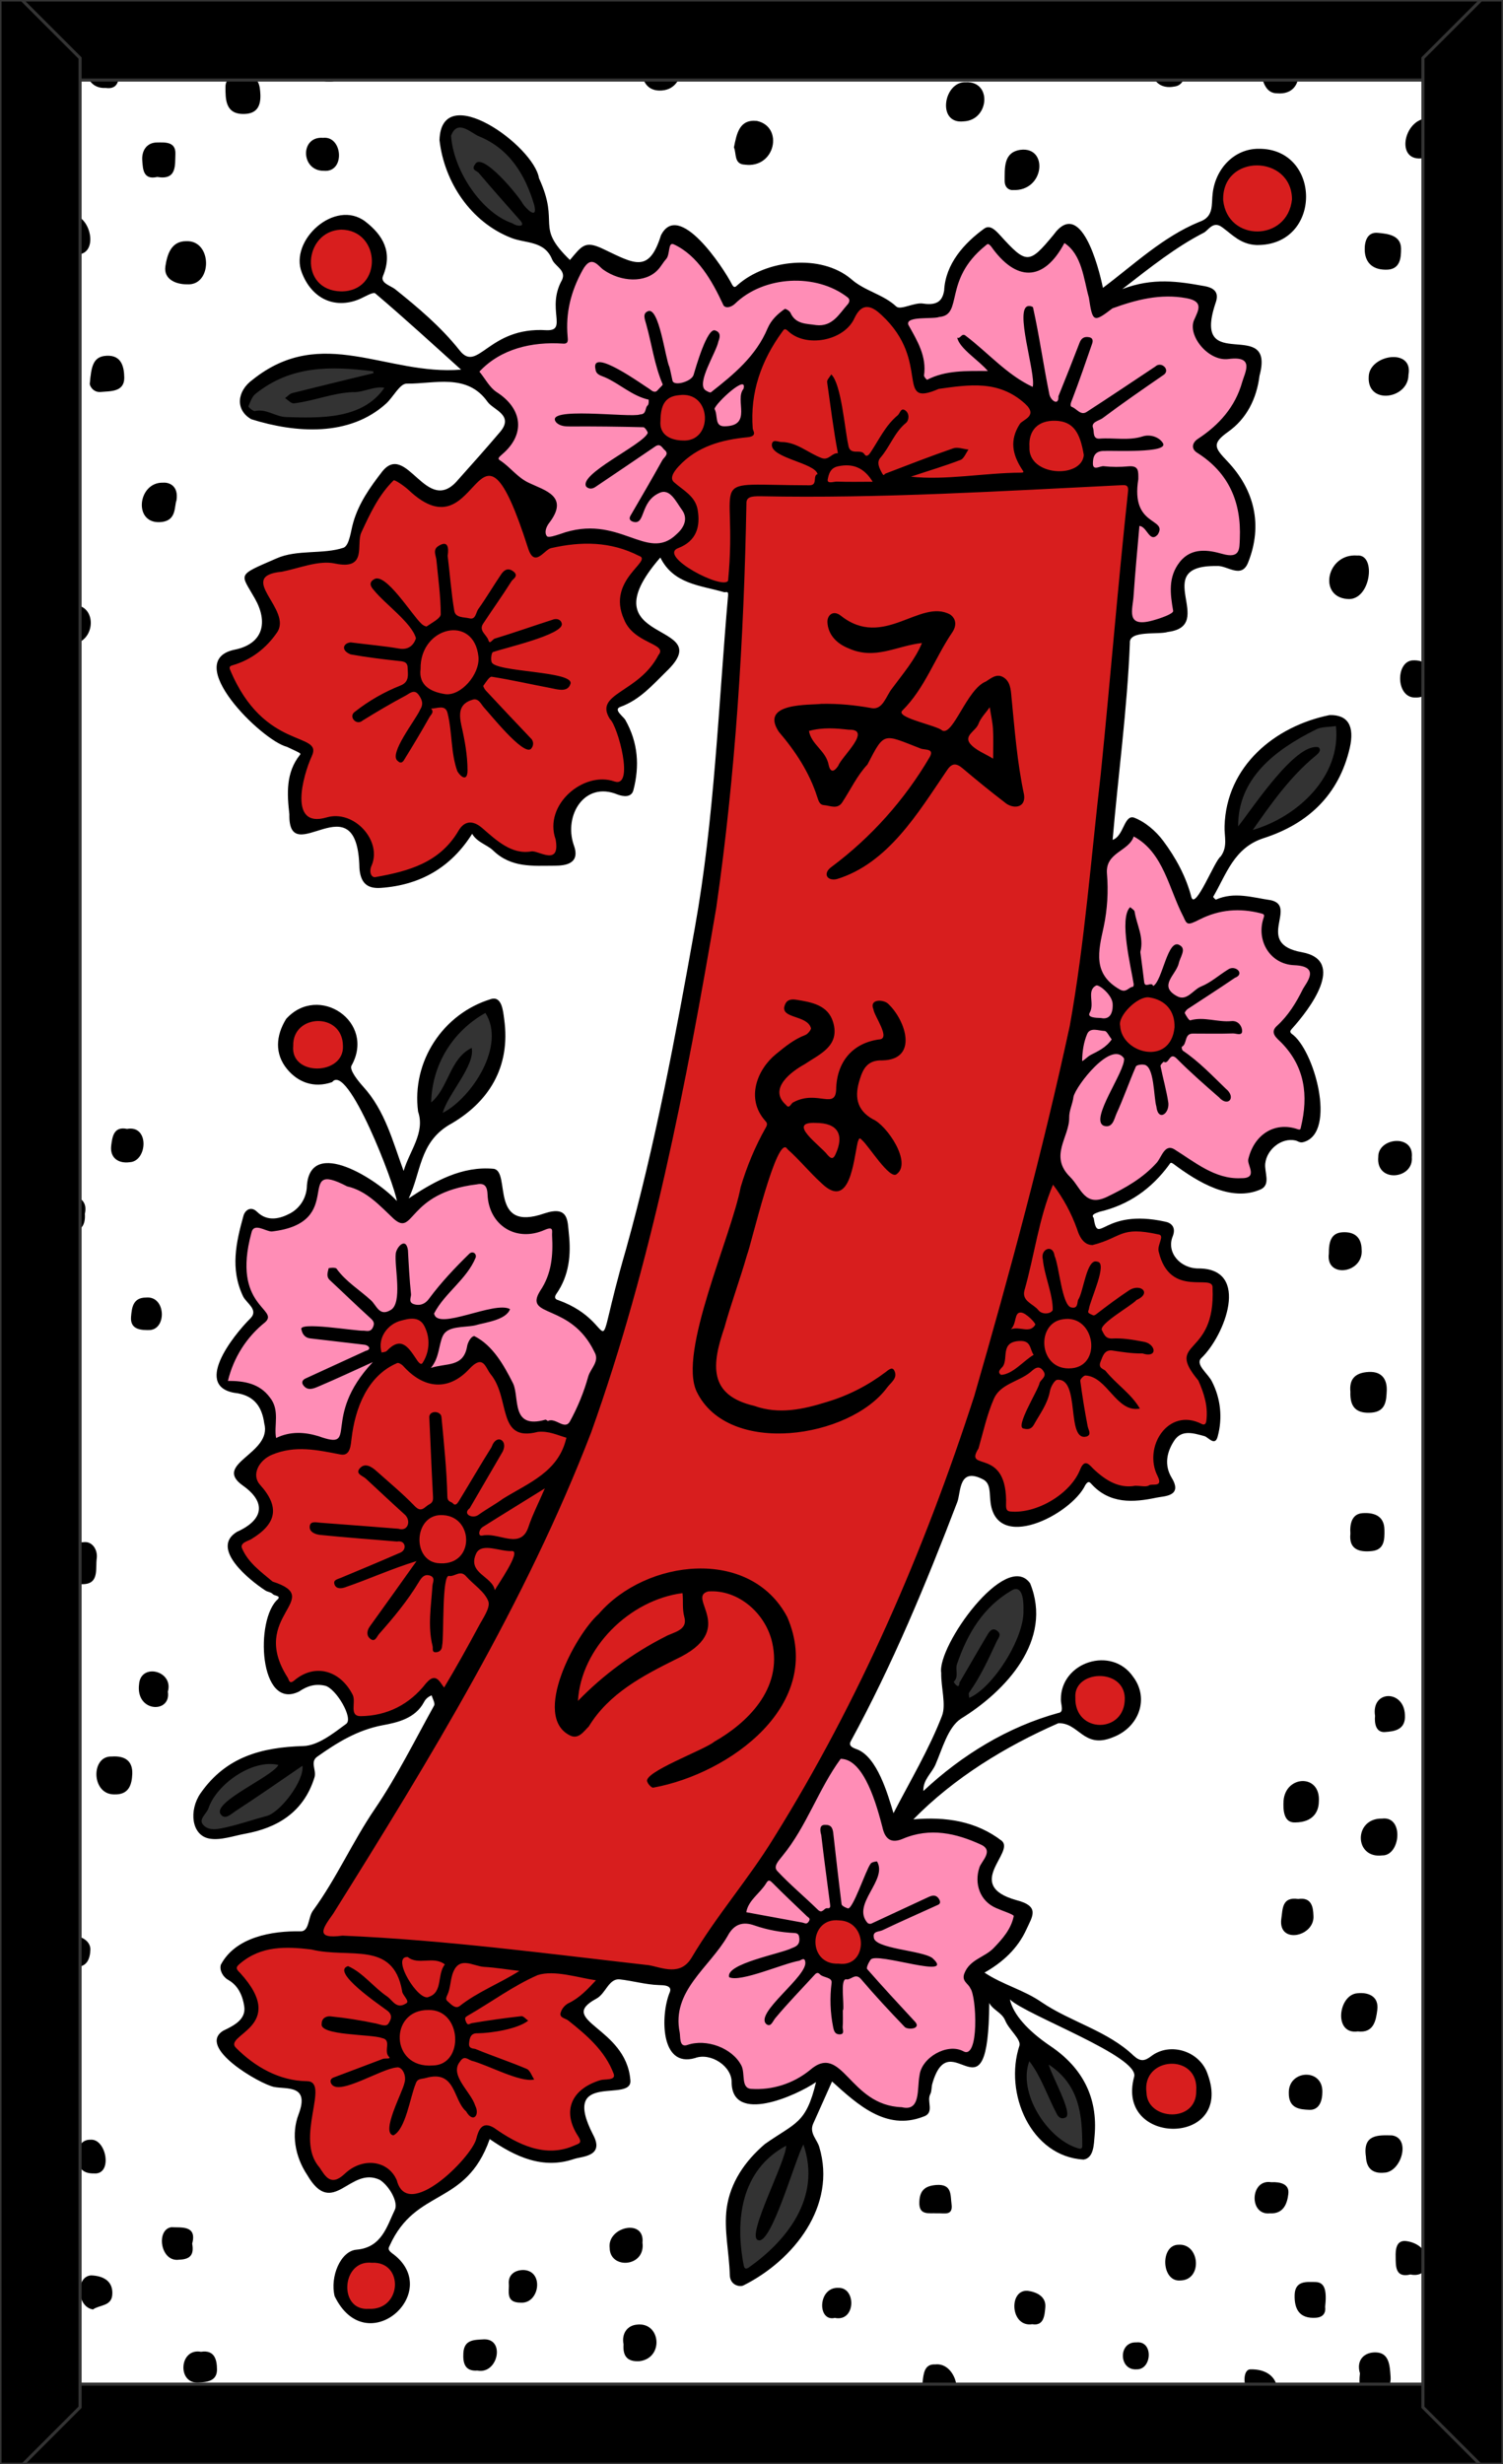 <?xml version="1.0" encoding="utf-8"?>
<svg version="1.1" id="Layer_1" xmlns="http://www.w3.org/2000/svg" xmlns:xlink="http://www.w3.org/1999/xlink" x="0px" y="0px"
	 viewBox="0 0 976 1600" style="enable-background:new 0 0 976 1600;" xml:space="preserve">
<rect x="0" y="0" width="976" height="1600" fill="#808080" stroke="none"/>
<style type="text/css">
	.st0{fill:#FFFFFF;}
	.st1{clip-path:url(#SVGID_2_);}
	.st2{fill:#333333;}
	.st3{fill:#FF8DB6;}
	.st4{fill:#D81E1E;}
	.st5{fill:none;stroke:#333333;stroke-width:2;stroke-linecap:square;stroke-miterlimit:3;}
</style>
<g id="Paper_Backing">
	<path class="st0" d="M960,22v1556c0,3.3-2.7,6-6,6H22c-3.3,0-6-2.7-6-6V22c0-3.3,2.7-6,6-6h932C957.3,16,960,18.7,960,22z"/>
</g>
<g id="Wikipedia_Cropped">
	<g>
		<defs>
			<path id="SVGID_1_" d="M960,22v1556c0,3.3-2.7,6-6,6H22c-3.3,0-6-2.7-6-6V22c0-3.3,2.7-6,6-6h932C957.3,16,960,18.7,960,22z"/>
		</defs>
		<clipPath id="SVGID_2_">
			<use xlink:href="#SVGID_1_"  style="overflow:visible;"/>
		</clipPath>
		<g class="st1">
			<path class="st2" d="M484.5,1477.1c-20.6-22-3.9-88.5,37.2-88.7C545.4,1415.4,510.7,1466.4,484.5,1477.1z M701.4,1399.2
				c-22.9-3.3-51.5-45.8-33.3-64.9c3.2-0.3,4.7,3.9,8,3.5c2.4,0,4.8-2.4,7.1-0.6C703.2,1350.1,715.8,1385.2,701.4,1399.2z
				 M138.9,1191.6c-36-6.8,24.6-63.8,45.1-48.2c4.7,7.3,13.7-6.8,16.4,2.5C199.3,1176.7,164.5,1189.2,138.9,1191.6L138.9,1191.6z
				 M629.4,1106.4c-32-17.8,5.2-66.3,25.8-77.3C691.3,1026.8,649.9,1104.6,629.4,1106.4z M287.5,726.5c-28.2-17,3.2-60.2,25.4-72.2
				C341.5,664.9,308.1,721.5,287.5,726.5z M813.5,542.9c-4-3.3-10.4-0.7-13.2-4.9c-2.8-31.2,26.3-55.9,51.7-67.6
				C904.2,455,847.1,544.5,813.5,542.9L813.5,542.9z M199.7,275.1c-94-1.8-4.2-53.3,37.2-37.8c4.1-0.4,10.3-1,9.7,4.9
				C268.8,265.6,213.8,276.7,199.7,275.1z M336.8,150.6c-23.9,3.6-77.3-86.4-27.5-67.7C329.8,89.2,372.2,135.6,336.8,150.6z"/>
			<path class="st3" d="M588.4,1372.5c-25,2.3-35.5-22-53.5-28.9c-12.8,7.9-27.3,18.1-43.4,17c-7.7,0.3-12.2-1.7-12.8-12.3
				c-4.3-30.7-42-4.3-41.2-26.3c-4.7-38.6,27.2-54.4,43-80.4c20.9-33.3,42-66.5,62.4-102.2c25.4-5.9,26.3,34.4,37,50.7
				c20.4-3.3,37-7.3,58.6,4.3c17.5,9.5-16.7,34.4,13.7,42.6c27.2,9.7-9.4,34.5-19.8,42.2c-0.7,16.1,10.7,32.2,2,52
				c-2.8,7.1-6.4,6.3-10.9,4.5C588.9,1328.1,610.7,1371.2,588.4,1372.5L588.4,1372.5z M543.9,1241c-29.6,5.5-27,40.5,2.5,40.7
				C572.2,1278.5,568.1,1242.3,543.9,1241z M217.9,938.8c-46.5-15.2-36.9,20.7-45.8-29c-5.3-13.6-32.7-1.9-26.6-18.9
				c2.8-18.3,23.5-26.3,20.6-40.3c-13.3-12.4-16.1-67.4,9.5-55.3c31.9,2.8,22.3-33.5,37.1-33.9c16.2,3.8,31.6,11.7,42.6,23.8
				c7.8,11.6,24-20.9,56.7-20.5c3.1,0,8.4,1.4,8.9,10.7c3.1,40.8,42.9,5,42,26.7c0.6,11.3,0.3,24.6-7.7,37.2
				c-5.3,10.4,29.6,17,34.6,36.5c4.5,7.1-1.2,13.3-3.6,19c-5.9,14.4-8.8,41.9-28.2,31.7c-36.2,10.6-20.4-43.1-47.5-49.7
				c-9.7,10-14.3,13.8-29.3,15.4c-14.5-2.3,11.4-25,0.5-33c-9.1-12.6-18.3-10.6-30.1-3.3c-5,2.3-9.4,11.7-8.3,17
				c-0.5,5.1,4.2,9.7,1.9,14.1c-21.5,16.5-14.8,49.8-27.3,51.9L217.9,938.8z M711.5,783.1c-17.6-3.1-33.3-32.4-23.9-46.4
				c5.7-15.6,0.4-22.4,12.2-37.7c3.4-3.7-0.6-6.9-1.1-10.5c-1.4-11.5,6.6-18.1,5.3-27.3c0.7-7.3-1.7-18.5,4.8-24.2
				c5.4-9.6-1.7-24.6,4-36c5-28.2-5-42,22.1-61.7c24.6,5.4,24,36.6,39,53.6c9.8-0.3,19.3-7.4,29.7-6c48.1,1.6-10.7,23.3,50.2,41.5
				c2.8,12.5-12.5,29.3-18.7,37.6c-2.2,2.3-2.2,6,0,8.3c13.9,13.3,24.9,46.8,8.7,63.1c-43.2-9.2-16.1,33.1-37.7,31.5
				c-16.7,0.4-28.6-8.2-41.2-16.7c-4.9-3.2-8.4,1.5-10.8,5.3C743.6,768.5,727.8,780.2,711.5,783.1z M741.6,687.2
				c12.2,4.6,29.9-11.4,26.3-23.8c-4-3.5-0.4-10.3-5.4-12.9c-5.8-5.3-9.6-7.1-17.2-6.8c-5.6-1.5-8.8,1.6-14,3.6
				c-7.4,1.8-2.8,10.3-7.7,15C719.3,670.4,731.5,689.7,741.6,687.2L741.6,687.2z M741.3,408.2c-23-2-1.6-60-4.3-75.5
				c-5.3-22.2,2.9-29.3-25.6-25.1c-12.3-1-0.8-15-3.7-21.5c-2.2-9.5-3.7-14.1-13.3-18.3c-3.1-3-6.3-3.2-10.3-3.3
				c-6-1.5-5.3-9.6-11.5-9.5c-11,2.2-18.2-16.7-28.3-11.1c-1.6,1.6-6.4,0.8-8.4,1c-14.1-4.5-33.5,12.7-39.6,0
				c3.7-14-9.6-24.9-10.1-37.6c12.1-10.4,31.8,3.2,31.1-21.7c30.7-73.3,37.8,21.4,68.8-26.4c2.3-6.8,8.8-5.8,12.8-0.6
				c11.2,10.9,5.8,33,18.3,39.3c15.3-6.1,77-23.3,61.7,12.6c-2,21.2,23.4,15.3,33,22.4c10.8,25.1-37.9,54.2-26.8,61.6
				c16.8,10,39.2,59.8,13.9,70.1c-9.2-1-22.8-7.1-29.7,2.9C756.6,385.3,777.5,407.4,741.3,408.2L741.3,408.2z M425.1,357.2
				c-44.3-22.2-86.2,10.4-71.3-20c3.2-4.4,6.3-9,2.2-13.1c-74.5-33.8,5-34.8-35.2-66.3c-4.7-4.5-15.8-13.2-11.6-19.8
				c13.2-16.8,37.6-17,53.8-21.2c4.1-13.9,3.9-46.1,21.7-51c14.7,9.2,37.1,20.3,45.8-2.3c0.4-6.5,4.7-10.2,6.4-9.3
				c19.5,3.2,24.3,28.9,38.6,37.4c14.7-17.4,96.9-18.7,75.3,11.9c-8.8,15.5-28,12.3-41.9,4.6c-10.7,6.4-11.4,21.9-23,30.7
				c-5.1,5,3.9,10.4-0.1,15.8c-3.3,6.5,2.2,15.7-3.9,21.8c-34.9,19.5-6-32.9-45.8-24.3c-7.2,1.3-10.9,8.8-13.2,14.9
				c-9.9,14.7,22,20.1,11,32.8c-12.5,12.9,4.3,15.7,9.9,25.8C457.1,338.2,439.5,357.9,425.1,357.2L425.1,357.2z"/>
			<path class="st4" d="M237.6,1503.2c-22.6,0-20.4-40.8,3.9-38.1C268.5,1464.4,265.9,1506.1,237.6,1503.2z M266.1,1429
				c-25.8-11.6-4.8-34.7-49.8-9.5c-26.6-9.4-16.3-43-16.9-61.9c-17.7-5.7-37-10.4-49.1-25.1c-9-22.7,34.6-11.3-0.5-54.7
				c9.1-20.8,36.4-14,54.6-17.9c9.3-26.9,31-53.1,46.1-79.7c4.8-13.5,69.7-91.4,26.7-81c-10.7,12.4-26.3,19.4-42.7,19.3
				c-14.7-0.7-3.4-30.2-27.3-29.3c-8-2.1-17.5,14.6-23.2,3c-21.9-26,7.5-46.3-3.3-59c-11.1-5.9-27.1-17.2-27-31.2
				c13.1-10.9,29.8-17.8,12.5-35.1c-15.8-33.8,36.8-29.4,55.9-28.2c6.8-12.9,4.2-29.8,15.9-42.1c4.1-5.1,12.5-10.6,5.9-17.5
				c-4.2-15.3,9.3-27,23.6-27c30.2,2.1-0.8,41.5,17.2,43c10.5,1.6,16.8-12.7,27-14.6c15.6,5.9,17.3,28.7,23,42.3
				c3,6.8,11.5,2.5,17.1,2.8c9.4-0.6,16,5.7,24.4,6.4c65.5-167,90.4-346.4,102-528.1c0.5-10.1,5-24-9.4-21.8
				c-13.4-3.9-47.4-16.6-29.7-30.1c35.1-20.9-24-34.8-0.2-53.2c6.9-8.2-6.8-10.5-10.6-14.8c-8.9-12-0.6-34.2,14.8-31.7
				c13.4-0.1,19.9,10.2,18.5,23.4c-1,10.6,22.8,7.4,23.1-1.5c-0.7-21.5,5.8-41.6,20.1-61.3c7.9-10.1,13.4,6.7,24.1,3.9
				c18.9,3,21.1-19.9,34.2-21.7c24.5,6.1,28.3,34.5,36.7,53.9c23.9-1.7,58.8-9.6,73.1,16.2c1.7,6.2,8.3,3.3,12.8,3.7
				c22.1,1.2,23,23.7,19.9,39.2c7.1,8.3,21.3-1.8,29.6,4.7c3.7,19.7-4.1,44.2-4.1,62.7c-12.2,111.9-16.2,229.5-43.5,338.3
				c-0.8,16.5-10.8,33.5-8.5,49c22.2,2.7,16.8,53.9,41.9,36.9c61.8-19,14.8,28.7,57.6,29.3c26.3-2,8.3,40.4-2.3,49.6
				c-3.1,3.3-1.5,7,1.2,10c29.3,61.3-8.2,28.1-18.5,41.9c-15.9,11.5,7.7,35.4-9.9,37.5c-13.9,2.2-25.9,2.5-38.1-8
				c-2.5-2.1-6.3-1.8-8.4,0.8c-0.2,0.2-0.3,0.4-0.5,0.6c-7.8,13.5-44.7,37.9-52.9,16.2c0.6-16.7-4-23.1-18.4-27.1
				c-18.4-5.4-29.1,66.5-40.1,81.6c-16.2,37.3-123.4,279.4-166.7,250.9c-9.9-0.6-35.5-13.4-33.9,5.5c-3.7,7.7-23,13.2-15,22.9
				c70.5,60.1-20.9,28.1,3.8,73.3c2.7,2.8,2.6,7.3-0.2,10c-1,1-2.3,1.6-3.7,1.9c-17.6,8-35.9,2.4-52.6-9.3
				C308.7,1383.9,298.1,1427.2,266.1,1429z M761.9,1377.2c-28.3,1.6-28-42.2-1-41.3C786.4,1334.5,787.9,1377.3,761.9,1377.2
				L761.9,1377.2z M547.1,1279.2c-26.2,3.9-28.8-36.7-4-36.3C566.8,1240.7,570.6,1278.6,547.1,1279.2L547.1,1279.2z M713.2,1124.2
				c-21.9,0-28.3-40.1-0.3-39.5C741.2,1080.6,740.5,1125.6,713.2,1124.2z M204.4,697.7c-25.9,0.2-22.6-40.9,3.3-38.9
				C233.1,659.3,233,700.6,204.4,697.7z M747.7,686.9c-33.7-0.5-28.3-40.6-2.4-43.4C772.4,643.3,773,687.1,747.7,686.9z
				 M243.4,573.5c-6.3-0.3-8.4-7.6-5.7-13.2c6.6-50.6-69.8,4.1-39.9-68.1c2.3-5.9-4.2-8.2-8.4-9.3c-20.1-9.3-34.4-24.6-43.6-46.8
				c-2-11.8,26-12.6,30.9-27.6c4.8-15.2-27.4-38,5.8-41.3c13-8.5,49.9,1.4,47.1-13.7c2.4-16.5,12.2-36.1,26.3-45.7
				c8.7,1.5,22.3,19.1,31,17.2c13,1.6,27.9-35.4,41.4-13.1c9.2,11.5,13,24.8,17.1,37.9c11.1,9.3,46-10.8,71.4,7.5
				c6,3.4,5.8,7.7,1,11.5c-45.3,51.5,62.7,36-15.9,85.9c-10,9.6,12.7,29.3,7,49c-3.6,16.9-28.1-1.5-37.4,15.1
				c-16.5,9.8,3.8,37.1-14.6,40.5c-17.3-2-34.2-4.7-46.2-18.7C299.1,533.5,286.2,573.2,243.4,573.5z M221.3,193.2
				c-32.3,0.1-29.2-47.8,0.3-48.1C252.8,144.9,253.3,194.5,221.3,193.2z M817,154.8c-33.9,0.3-35.1-52.8-0.4-51.7
				C850.5,102.9,850.2,153.5,817,154.8z"/>
			<path d="M976,195.8c6.6,24.1-19.6,25.2-19.2,7.6C956.3,191.9,971.4,183.1,976,195.8z M953.3,127.1c0.1,24.1,28.9,18,22.8-2.7
				C973.2,115.5,951.4,115.2,953.3,127.1z M961.1,760.1c-17.3-3.3-23.9,24.6-5,24.8C969.9,787.5,975.3,761,961.1,760.1L961.1,760.1z
				 M952.8,45c10.9,0.4,16.1-4.5,16.3-15c0.3-12.1-10-9.9-16.2-10.8c-9.8-1.4-10.7,6.5-10.4,13.9C942.8,40.2,944,46.3,952.8,45
				L952.8,45z M946,324.4c7.9-0.9,16-4.8,15.1-15.9c-0.8-10.3-9.5-8-15.2-7.9C934.5,301.1,936.1,324.5,946,324.4z M940.3,823.5
				c-9.2,1-8.7,10.4-9.8,19.7c-1.4,4.9,4.7,7.7,8.4,7.3C956.4,850.4,958.7,822.6,940.3,823.5L940.3,823.5z M939.7,931
				c-8.1,0-8.3,6-9,11.4c0.5,7.1,1.3,13.6,10.5,12.6c8.2-0.8,11.2-6.9,11.7-13.9C953.6,931.8,946.7,931,939.7,931z M941.8,691.6
				c16-1.5,20-29.6,1.4-28.4c-10,0.2-9.5,10.5-11.4,16.5C930.3,684.2,934.8,692.5,941.8,691.6L941.8,691.6z M924.8,102.6
				c6.7-0.8,11-6.8,10.1-17c-0.3-2.1,1.5-8.4-5.6-8.6C911.8,74.4,904.7,106.4,924.8,102.6L924.8,102.6z M917,428.8
				c-10.8,1.2-10.5,23.9,1.6,24.1C935.3,453.8,935.3,427.4,917,428.8z M913.7,1455.2c-7.4-1.3-7.5,6.1-7.4,10.2
				c0.1,5.6-0.5,13.9,9.6,11.4c6.4,1.4,10.5-2.1,10.8-7.2C927.2,1461.3,921.1,1456.4,913.7,1455.2L913.7,1455.2z M888.8,244.6
				c-1.1,18.6,25.8,14.5,25.8-1.2C918,225.6,889.1,230.2,888.8,244.6z M916.8,751.4c1.5-15.3-21.9-12.8-21.8-0.3
				C893.3,768.3,918,765.8,916.8,751.4L916.8,751.4z M912.3,1113.4c-0.6-16.4-22-16.2-19.4,0.7c-0.5,5.1,0.7,10.9,6.4,10.5
				C905.1,1124.2,913,1123.4,912.3,1113.4L912.3,1113.4z M903.9,1386.5c-8.9-0.2-19.1-0.8-16.9,13.8c0.3,7.2,4,11.2,11.9,10.4
				C909.9,1410.4,916.5,1388.3,903.9,1386.5L903.9,1386.5z M886.2,162.1c0.1,8,4.7,12.8,13.1,13c10.2,0.5,10.5-7.9,10.5-13.7
				c-0.1-8.7-8.6-9.6-14.9-10.2C887.8,150.4,886.1,156.9,886.2,162.1z M897.6,1204.7c11.8,0.3,14.3-25.7-0.1-23.9
				C878.9,1180.4,879.2,1207,897.6,1204.7z M893.6,1527.4c-7.6-0.3-13.1,4.9-10.5,13.6c-0.7,6.7-0.8,13.4,7.2,13.8
				c7,0.3,13.3-2.7,12.7-11.7C902.5,1536.2,902.2,1527.7,893.6,1527.4L893.6,1527.4z M890,30.6c15-0.4,21.7-28.6,1.5-27.4
				C875.2,4,871.5,33.4,890,30.6z M890.8,917.2c9.4-0.8,9.4-8.4,9.7-14.2c0.3-6.8-2.7-12.7-11.8-12.2c-8.8,0.5-12.6,4.7-11.8,12.9
				C876.5,913.9,881,918,890.8,917.2L890.8,917.2z M890.9,1007.1c8.2-0.9,8.2-7.6,8.1-13.8c-0.1-9.8-7.8-11.3-14.4-10.8
				c-6.5,0.5-8.2,6.6-7.7,13.3C875.8,1006,882.6,1008,890.9,1007.1L890.9,1007.1z M894.4,1304.8c1-9-6.4-11.3-12.8-10.6
				c-12.6,0.7-15.9,27.1,0.1,24.8C892,1320.2,893.5,1312.1,894.4,1304.8L894.4,1304.8z M874.7,388.9c15.4,1.8,19.4-29.3,6.6-28.2
				C861.6,359.2,855.8,387.3,874.7,388.9z M884.2,811.3c-0.1-8.3-5.1-11.6-12.3-11.2c-7.7,0.4-9,6.4-9,13.8
				C860.7,830.4,885.6,826.9,884.2,811.3L884.2,811.3z M710.2,790.8c2.9,18.9,5.8-6.5,46.3,2.4c4,0.7,7.4,3.6,5,9.6
				c-4.2,10.3,4.8,21,17.1,20.8c33.5,0.3,16.8,43.8,1.3,58.4c-3.7,4.1,4.6,9.9,7.1,15c5.7,11.1,7,23.8,3.7,35.8
				c-1.7,6.5-6.1,0.4-8.5-0.3c-7.3-2-14.9-4.4-19.7,2.9s-6.7,15.8-1.6,24.2c7.4,12.2-5.4,11.8-9.8,12.8c-15.1,3.2-30.6,4.3-42.6-9.1
				c-1.1-1.2-2-1.7-3.7,0.9c-9.1,19.3-58.7,44.6-61.7,10.1c-0.6-5,0.2-11-4.5-13.6c-16.2-8.6-14.6,8.2-16.9,14.4
				c-20.3,53.1-42.1,105.7-69.3,155.6c-1.8,3.4,2.6,4.5,4.3,5.2c13,5.2,19.7,28.8,23.5,41.4c11-21.3,23.1-41.5,31.5-63.2
				c2.8-7.3-0.7-18.5-0.5-27.9c-2.8-17.2,42-80,57.7-58.2c15.1,36.9-15.7,70-45,88c-8.4,5.7-11.9,19.3-16.5,29.9
				c-2.5,5.6-8.1,9.7-7.8,17c25-23.4,54.9-41.7,87.7-50.7c3.9-0.4,1.5-5.7,1.6-8.7c-0.2-24.4,33-35.1,46.9-14.8
				c10.6,14,4,32.8-13.1,39.3c-19.1,7.9-22-9.7-35.5-9.1c-34.4,15.1-67.6,35.4-94.1,62.4c21-1.8,40.6,1,57.5,14
				c8.4,7.7-25,28.7,9.2,38.4c15.8,4,10.6,10.5,6.7,19.1c-5.8,12.7-15.7,21.5-27.2,28c12,8,25.6,11.2,37.2,19.3
				c18.9,12.8,42.8,18.5,59.7,34.7c4.3,3.9,7.1,3.5,11.3,0.3c12.5-9.6,32-3.2,36.8,11.9c17.1,46.9-60.2,46.5-47.8,1.4
				c3.5-13.2-70.5-40.1-80.7-50.2c2.1,9.8,11.8,20.5,26.3,30.3c20.7,13.9,30.9,33.3,28.7,58.2c-0.5,5.6-0.5,14.4-7.1,15.5
				c-34.3-1.9-51.9-43.1-41.7-74c1.1-4.2-6.8-10.3-9.2-16.2c-2.2-5.4-7.9-6.7-10.4-11.5c-0.6,81.5-25.1,11-37,52.5
				c-0.6,2.2-0.3,4.8-1.3,6.7c-2.6,4.7,3.2,12.3-4.7,14.7c-24,9.2-42.5-7.9-59.1-22.9c-3.9,8.7-8,18-12.2,27.3
				c-2.8,6.1,2.5,10.3,3.9,15.2c11.5,38.2-16.6,73.6-49.2,89.9c-2.2,1.2-8.8,0.1-8.9-6.9c-0.4-14.5-3.9-29.2-2-43.3
				c2.3-16.4,11.6-30.3,24.8-41.6c19.9-14,26.7-13,33.2-40.2c-13,8.9-54.5,27.4-54.8,0.2c0.2-10.6-13.7-19.6-23.8-15.8
				c-22.8,6.6-22.3-28.3-16.5-42.4c2.3-5.1-4.4-4.9-6.9-5c-8.7-0.3-17.1-2.8-25.5-3.7c-7.1-0.7-9,9.2-15.1,12.5
				c-26.5,14.3,19,18.4,22,52.5c2.4,16.2-46.2-6.8-24.1,36c7.5,14.1-7.4,13.9-12.4,15.6c-20.2,6.9-38-1.3-54.8-12.9
				c-15.6,44.2-48,31.2-65.1,69.5c-0.9,1.7-1,2.8,2.9,5.5c31.9,24.9-18,69.3-38.5,27c-3.1-12.6,3.8-29.3,14.2-30.2
				c16.5-1.4,19.8-15.4,24.9-25.9c2.4-4.8-3.5-15.4-9.7-19.4c-19.5-9.4-30.5,25.5-47.2-3.2c-8.1-12.2-10.4-26.8-5.6-39.4
				c7.4-19.5-7.9-16.1-16.1-17.8c-9.3-2-50.3-25.7-32.8-36.5c6.9-3.3,14.9-7.3,13.6-15.8c-0.9-6.1-3.5-13.3-10.3-17.1
				c-3.6-2-5.9-6.3-4.9-9.9c9.5-18,33.2-22.1,51.9-21.7c5.6,0,4.7-9,7.9-13.4c15.3-20.9,25.7-44.8,40.3-66.2
				c14.4-21.2,25.9-44.5,38.4-67c0.8-1.5-1-4.4-1.6-6.6c-2.2,0.8-4,2.4-5,4.4c-5.6,10.5-17,13.2-26.9,15
				c-16.3,3.1-29.4,11.2-42.4,20.4c-4.9,3.5-0.3,8.7-1.8,13.5c-7.1,22.9-24.6,32.8-44.8,36.5c-7.8,1.4-16,4.5-23.4,3.2
				c-11.8-2.1-13.4-18.4-5.8-29.4c16.5-23.7,39.6-29.9,66.8-30.7c9.5-0.3,19.4-8.2,27.8-14.4c4.9-3.6-6.7-23.2-13.8-24.8
				c-6.4-1.4-11.5,0.2-16.8,3.8c-26,12.8-28.8-47-13.7-60c1.9-2.4-2.3-2-3.4-3.3s-3.4-1.3-4.9-2.4c-9.9-6.4-36.1-27.3-18.3-38
				c17.3-7.8,19.2-19.2,3.7-30.1c-19.9-14.2,19.4-20.6,14-40.3c-1.5-10.9-6.5-17.5-17-19.5c-30.4-3.2-3.4-37.4,8.2-48.9
				c5.2-5.5-3-9.8-5-14.2c-8.4-17.7-4.5-34.9,0.3-52.2c0.9-3.4,4.7-6.7,8.9-2.5c6.9,6.7,15.1,4.3,21.5,0.9
				c6.6-3.6,10.7-10.5,10.8-18c2.4-31.9,46.2-3.6,58.4,10c-1.4-10.6-31.9-90.3-42-77.2c-12,4.2-22.4,0-29.4-8.6
				c-7.9-9.7-7.3-21.4-0.5-32.4c21-23.3,58.5,1.9,42.4,30.4c-1.3,2.8,4.1,9.6,7.6,13.5c14.3,15.7,19.2,35.6,26.3,54.8
				c3.8-13,14.1-24.8,9.4-38.5c-4.3-32.5,16.1-63.6,47.3-73.1c7.2-2.2,7.9,8,8.6,13c4.4,31.3-10.2,54.5-36.1,68.9
				c-19.1,11.8-17.8,30.6-25.9,47.5c17-11.3,34.7-21.1,55.2-19.2c11.4,1.9-3.3,41.7,33.1,28.9c15.6-5.1,14.8,4.8,15.7,13.2
				c1.5,13.7,0.2,27.2-8.1,39.1c-1.3,1.8-1.3,3.5,1.3,4.1c42.1,15.2,20,49.3,43.9-33c19.1-68.4,32.2-138.6,44.7-208.7
				c12.8-71.3,15.3-144,21.6-216c0.3-3.1-1.6-1.7-2.6-2c-15.5-4.5-32.8-5.2-41.4-22.5c-50,57.6,39.1,40.5,3.8,74.1
				c-8.9,8.7-17.1,18.3-29.8,22.9c-4.7,1.7,1.9,6.1,3.3,8.5c8.3,14.7,9.3,29.9,5.2,45.6c-1.3,4.9-6.6,4.1-10.2,2.8
				c-21.6-9-35,13.6-28.6,32.5c4.7,12.4-5.1,13.7-12.4,13.7c-13.9,0-28.1,1.6-40-10c-3.8-3.6-10.3-5.2-13.5-10.7
				c-13.7,21.7-33.5,33.3-59.3,35.1c-9.7,0.7-13.2-4.1-13.9-12.8c-1.2-58.5-46.3,2.4-45.5-35c-1.5-13.2-2.4-27,6.9-38.6
				c0.8-1,0.4-1-8.5-5.2c-16.4-4.1-69.4-56.4-33.3-63.2c17.8-3.9,21.3-17.6,12.5-33.1c-9.3-16.5-12.3-14.6,14-26
				c13.3-6,30.5-2.5,43.7-7c3.8-1.8,4.5-10.6,6.2-16.4c3.6-12.5,10.8-22.7,18.7-32.9c16-20.3,28.9,29.6,49.3,5.3
				c9.2-10.3,18.4-20.6,27.3-31.1c9.4-11-4.5-14.4-8.1-19.6c-13.3-18.8-34.4-11.6-52.6-11.8c-4.3,0-8.5,8.4-13,12.7
				c-24,22-59.1,19.4-87.8,10.4c-10.6-6-9.4-18.3,0.9-25.7c45-36,86.9-2.5,135.3-6.5c-18-16.2-36.5-33.2-55.7-49.5
				c-1.4-1.2-7.1,2.4-10.7,3.9c-15.9,6.4-30.6-0.6-37-17.4c-8.3-20.9,21.5-48.1,41.2-33.2c11.4,8.8,18,19.8,11.5,35.4
				c-1.9,4.6,5,6.3,7.8,8.5c15.1,12.1,29.7,24.4,41.8,39.6c12,15.6,18.6-15.3,56.5-12.9c14.2,0.6-0.3-14,10.2-32.7
				c2.8-6.3-4.6-8.7-6.5-13.3c-4.9-12.2-17.3-10.3-26.4-13.9c-26.3-10.2-43.6-36.2-46.7-63.5c1.1-39.6,61.3,3.6,64.6,24.7
				c14,30.4-3.1,30.7,20.1,53.1c7.8-9.2,9.7-12.9,21.7-7.1c20.2,9.6,29.6,16,37.4-8.9c11.5-23,40.4,20.7,46.1,31.8
				c1.3,2.5,2.2,1.9,3.6,0.5c18.7-16.6,54-20.4,73.6-4.1c8.9,8,20.8,9.9,29.5,18c2.8,2.6,11.7-2.8,17.4-1.9
				c10.3,1.6,12.7-2.9,13.7-8.4c0.8-17.3,13-30.9,26.2-40.4c3.7-2.5,7.3,1.4,10,4.3c17.3,19.1,18.9,19.1,34.8-0.1
				c17.6-24.4,29.3,20.7,32.1,34.4c19.9-14.9,38.9-33.1,62.5-42.8c9.9-3.3,7.8-11.4,8.8-18.8c2-16.2,14.3-28.8,29.9-28.7
				c40.9-0.3,41.5,63.1-1.5,62.5c-10.3-0.5-15.5-6.6-22.2-11.5c-6-4.5-8.9,1.9-12,3.5c-18.1,9.3-34.1,22-52.9,36.6
				c19.9-7.6,36.4-5,53.5-1.9c9.4,1.7,8.5,7.1,6.8,11.7c-15.2,46.5,39.3,7.4,28.8,46.4c-1.9,15.2-8.5,28-20.3,36.4
				c-11.1,7.9-8.7,10.6-0.4,19.4c17.3,18.3,23,41.1,13.3,65.5c-4.4,11.1-13.7,1.6-20.6,2.3c-43.8-0.5,0.7,38.7-31.5,42.8
				c-6.2,2-25.5-1.3-24.7,7.3c-1.7,42.7-7.6,85.7-11.2,127.7c7.2-2.3,7.4-16.2,13.7-14.5c7.3,2.7,14.3,8.7,19.1,15.1
				c8.2,11,14.9,23.2,18.4,36.8c2.7,8,15.2-24.2,18.9-26.5c4.9-6.5,2.3-13.3,2.6-19.8c1.1-38.9,32.6-64.9,68.2-72.1
				c12-0.3,16.3,7.2,13.1,21.3c-7.1,30.6-27.1,49.3-55.9,58.6c-19.3,6.2-24.2,23.4-32.8,38.1c-0.1,0.2,1.5,1.9,1.8,1.8
				c12-5.3,23.9-1.3,35.7,0.4c17.8,4.1-11.2,28.2,20.2,33.8c29.1,5.4,4.7,37.2-6.5,49.6c-1,1.2-1.7,1.9-0.4,3.2
				c14.8,10,29.7,64.2,8,70.4c-2.5,0.8-3.7-0.6-5.4-1c-8.9-2-18.6,5.7-19.6,15c-0.6,5.7,3.6,13.3-2.6,16.6
				c-19.5,8.9-41.5-4.8-56.9-16.3c-2.1-1.5-2.1-0.6-3,0.6c-11.4,15.5-26.2,26-45.1,30.4C712,787.6,708.1,788.5,710.2,790.8
				L710.2,790.8z M804,536.6c9.2-11.5,37.2-54.6,52.2-51.4c2.4,2.1-0.7,4.5-2,5.6c-16.4,13.5-28.5,30.7-40.7,48.1
				c29-8.4,57.6-34.8,54-67.5c-4.5,0.8-9.7,0.3-13.4,2.5C828,486.9,803.8,505.4,804,536.6z M794.3,130c2.8,27.2,41.8,27.1,44.7-0.6
				C838.7,100.2,793.4,99.7,794.3,130z M347,133.4c-5.9-20-16.2-36.9-36.2-45c-4.8-2-13.9-11.4-17.9-0.2
				c1.7,23.2,20.2,50.2,39.9,56.8c3,2.2,9.1,2.5,4.8-2.1c-9-10.2-18-20.3-26.8-30.7c-1.1-1.3-5.1-1.8-2.3-5.5
				c4.4-8.6,28.5,20.7,31,25.6C341.7,135.6,349.2,143,347,133.4z M221.5,149.1c-24.5,1-27.7,39.5,0,40.1
				C248.8,189.3,247.5,149.3,221.5,149.1z M249.6,251.8c-6.6-1.3-13.8,3.2-20.6,2.8c-13.2,0.6-25.3,5.8-38.2,7.3
				c-1.7,0.2-3.8-2.2-5.7-3.4c1.6-1.1,3-2.9,4.8-3.3c17.5-4.4,35-8.6,52.6-12.9c0-0.4-0.1-0.8-0.1-1.2c-27.7-3.5-53.3-3.8-76.2,14.4
				c-2.4,1.7-3.6,5.3-4.9,8.3c-0.2,0.4,3,3.3,4.2,3.1c7.3-1.7,13,3.5,20.1,3.9C208.1,271.5,235.5,272.4,249.6,251.8L249.6,251.8z
				 M280,715.8c11.4-9.6,12-28.5,26.3-35.4c2.4,11.4-15.6,30.1-18.8,42.2c18.9-9.8,41.2-43.8,27.7-64.9
				C293.9,669.6,280.5,691.4,280,715.8L280,715.8z M222.7,679c-0.3-22.1-32.8-20.7-32.3,0C188.4,699.1,223.7,698.3,222.7,679z
				 M196.4,1146.5c-14.8,10.1-29.1,20.1-43.7,29.6c-2.6,1.7-6.8,6.1-9.6,1.6c-4.5-8,33.5-24,37.7-31.7c-16.7-4.1-40.1,12.4-45.4,28
				c-1.2,3.7-6.6,7.1-3.6,10.7c3.9,4.6,10.3,2.8,15.4,1.7c8.8-2,17.3-5,26-7.3C182.3,1176.6,197.7,1156,196.4,1146.5z M241.4,1469.2
				c-19.8-2.1-21.8,31.4-2,29.9C261.1,1500.3,262.5,1468.1,241.4,1469.2L241.4,1469.2z M521.7,1392.4c-5.6,10.2-21,65.9-29.5,62.1
				c-7.8-2.6,18.3-51.2,18.3-61.3c-29.5,15.9-33.3,48.5-27.5,77.9c0.5,2.5,1.9,2,3.2,1.2C509.7,1455.8,533.9,1427.5,521.7,1392.4
				L521.7,1392.4z M699.2,1394.6c1.3,0.4,3.6,1.5,3.6-1.4c0-20.2-1.9-39.6-21.8-52.7c1.6,6.8,16.2,32.3,10.9,34.4
				c-2.2,1.1-4.4,0.4-5.8-2.6c-5.9-11.2-10-24-17.7-34C660.8,1358.7,679.8,1388.3,699.2,1394.6L699.2,1394.6z M744.5,1358.8
				c0.5,18,32.5,19.9,32.3-1.1C778.7,1332.8,741.2,1335,744.5,1358.8L744.5,1358.8z M698.3,1102.2c-0.7,23.6,32.6,23.7,32.1,0.2
				C729.7,1082.7,697.1,1084.4,698.3,1102.2L698.3,1102.2z M619.3,1092c0.6,1.4,3.7,5,3.7,0.6c6.1-10.4,12.1-20.9,18.3-31.3
				c1.3-2.1,3.2-4.9,6.4-2.3c2.9,2.4,0.6,4.4-0.5,6.8c-5.3,11.4-10.5,22.8-17.9,33.2c-0.5,0.7,0,2.2,0.1,3.4
				c15.4-6.5,35.9-38.9,35.2-56.9c0.3-12.8-3.3-15.3-7.4-13c-18.8,10.9-29,28.2-35.8,48.1C620.2,1084.3,622.8,1088.7,619.3,1092z
				 M589.8,210.8c5.8,10.4,12.1,20.5,10.2,33.2c0.4,1,1.1,1.9,2,2.6c12.2-6.3,25.5-5.7,39.5-5.7c-5.8-6.9-18.6-14.7-19.9-21.7
				c2.1,1.2,2.8-3.5,5.6-1.1c14.5,11,26.8,25.4,43.4,33.1c2.3-8.4-12.5-52.2-2.5-52.5c0.9-0.1,2.6,0.4,2.7,0.9
				c4.2,18.8,6.8,37.9,10.7,56.8c1.1,3.9,6.1,7.3,5.8,0.9c4.7-11.6,9.3-23.2,13.8-34.9c1.1-2.9,3.2-4.1,6.3-3.4
				c2.8,0.6,2.2,3.1,1.7,4.4c-4.1,11.9-8.2,23.8-12.7,35.6c-0.8,2-2,4.6-0.4,5.2c3.2,1.1,5.7,5.8,9.6,3.3
				c15-9.7,29.7-19.6,44.6-29.5c4-3.8,10.4,2.5,5,5.7c-13.2,9.1-26.4,18.2-39.2,27.8c-2.3,1.7-7.7,2.5-6.2,6.4
				c0.8,2.1-0.5,7.3,4.3,6.9c9.3-0.7,18.7,1.5,28.1-1.5c4.1-1.3,10.1,0,12.9,4.3c4.6,6.9-33.4,4.8-37.6,5.2c-7-0.3-7.8,4.3-7.8,8.2
				c0,4.9,4.6,1.5,6.9,1.7c5.4,0.6,10.8,0.6,16.1,0.1c6.9-0.6,6.5,3.1,6.5,8.3c-5.2,31.3,19.4,24.9,12.6,36
				c-5.3,5.8-6.9-5.3-11.9-5.6c-1.3,15.1-2.8,30.3-3.8,45.5c-0.5,8.5-5.5,20.8,12.3,15.9c5.2-1.4,13.8-4.4,13.4-6.3
				c-1.9-11-3.4-21.9,4.3-31.7s19-7.7,27.5-5.3c11.9,3.4,11.2-3.3,11.5-9.9c1-23.6-7.1-42.8-27.8-55.8c-3.9-2.5-3.2-6.4,0.5-8.9
				c13.8-9,24.3-20.8,28.8-36.8c1.8-6.4,8.5-17.4-8.9-15.1c-13,1.7-26.7-15.2-22.3-25.3c2.8-6.4,6.5-12.1-5-14.2
				c-16.9-3.1-32.6,1-48,6.6c-12.3,9.4-12.9,9.1-15.3-6.9c-3.4-12.1-4.5-28.1-15.9-35.5c-13.6,25.6-31.6,24.9-47.6,2.2
				c-2.2-2.4-2.2-1.6-3.8-0.4c-27.6,22.4-14.1,44.9-29.9,46.2C605.8,207.4,588,205,589.8,210.8z M703.8,295.5
				c-2.4-14.5-6.7-21.9-18.3-22.3s-17.7,6.4-17,17C667.4,309.2,702.3,311.1,703.8,295.5L703.8,295.5z M414.9,360.9
				c-18.4-9.4-37.3-9.5-57.1-5c-4.4,1-10.6,13-14.8,0.3c-34-106.3-30.4,6.5-77.5-37.9c-3-2.8-9.2-7-9.9-6.4
				c-9.7,9.5-15.3,21.6-21,33.9c-3.5,7.5,4.2,24.6-17,20.1c-10.6-2.3-23,3-34.5,5.3c-30.5,2.9,7.3,24.6-3.3,39.6
				c-6.9,10-16.5,17.6-28.6,21.1c-1.4,0.4-2.6,0.9-1.9,2.7c22.1,53.4,60.7,40.2,53.2,56.3c-5.9,12.9-15.3,47.1,9.4,39.9
				c18-5.4,36.4,15.2,29.4,31.2c-1.9,4.3-0.1,8,2.5,7.5c21.4-3.8,41.8-9.3,54-30.2c3.4-5.8,8.7-7.4,15.4-1.6
				c9.1,7.9,19.1,17.4,31.9,15.1c4.4-0.8,18.9,10.1,15.7-7.8c-8-22.5,18.3-44.6,38.2-37.6c13.2,4.4,2.2-36-2.9-40.5
				c-10.8-16.9,18.6-16.7,31.5-41.6c6.3-7.6-16.1-7.1-22.4-23.2C393.6,376.3,424.5,364.1,414.9,360.9z M439.2,347
				c4.5-3.9,8.1-9.9,3.6-16c-3.8-5.2-7.8-14.3-14.7-10.9c-12.7,5.7-8.8,21-16.9,18.7c-2.1-0.6-3-2-1.7-4.1
				c6.9-11.9,13.9-23.8,20.6-35.9c1-1.8,4.7-4,1.5-6.6c-1.5-1.2-2.7-4.6-6-2.4c-12.9,8.8-25.8,17.5-38.7,26.2
				c-2.1,1.5-4.3,1.8-6.2,0c-5.3-8.1,36.6-27.1,39.9-34.8c0.3-0.5-1.8-3.8-2.8-3.8c-15.9-0.4-31.7-0.6-47.6-0.5
				c-3.4,0-6.3-0.2-8.8-2.4c-9.9-11.1,48.4-3,54.2-5.4c4.5-0.1,3-4.3,5-5.9c0.8-0.6,0.7-3.7,0.6-3.7c-10.7-2.4-18.6-10.2-28.3-14.5
				c-2.5-1.1-5.8-1.6-6.2-5.2c-3.5-14.8,30.9,10.3,35.1,12.8c0.8,0.5,3.3,3.3,5.4,0.6c1-1.3,3.4-3.1,3.1-3.7
				c-5.3-12.4-7-25.8-10.6-38.7c-0.9-3.3-2.6-7.1,0.8-8.6c7.4-4,11.5,30.6,14.2,36.1c0.8,2.9,1.3,5.9,2,8.9
				c0.9,3.8,12.4,0.6,13.7-3.8s8.9-31.2,14.1-28.8c3.9,1.3,2.9,4.7,2,7.1c-1.3,7-14.6,27.2-8.4,31.7c1.1,0.7,3.1,1.8,3.6,1.3
				c14.8-11.6,29.2-23.5,36.7-41.4c2.4-5.6,6.5-9.4,11.2-12.7c0.5-0.3,3.2,1.3,3.7,2.5c3.4,7.6,10.4,7,16.7,8
				c10.5,1.2,14.8-7.1,20.3-13.3c0.2-0.2,2.7-2.8,0-4.8c-20.4-15.8-54.3-14-73,4.2c-2.8,2.7-6.9,3.2-7.8,0.4
				c-7-15.1-16.5-31.9-32.1-39c-3.8-1.5-2.1,6.7-4.9,9.7c-2,2.2-3.4,5-5.5,7.1c-8,8.4-23.6,7.8-35.1-0.2c-3.6-2.5-7.8-10.3-13.6,0.2
				c-7.6,13.8-11.1,27.8-9.7,43.2c0.2,2.3,0.6,4.9-3.2,4.5c-19.9-1.3-40.2,3.3-54.1,18.2c3.7,4.5,6.6,10.3,11.2,13.3
				c16.9,10.8,18.8,27.4,3.7,40.3c-2.8,2.4-3.1,3-1.4,4.1c6.6,4.3,11,10.9,18.6,14.5c10.4,5,26.6,8.7,13.1,26.2
				c-2.1,2.8-3.1,6.4-1.3,8.5c1,1.1,5.6-0.5,8.4-1.4C402,332.7,420,365.5,439.2,347z M482.8,252.5c2.9-10.3-18.3,9.5-18.8,13
				c2.4,4.5-0.2,11.3,6.4,11.3C489,276.6,476.8,259.7,482.8,252.5L482.8,252.5z M440.9,256.6c-9.6,0.8-11.9,7.3-12,16.7
				c-0.9,9.2,6.8,12.5,14.1,12.7C463.4,287.5,462.6,253.5,440.9,256.6L440.9,256.6z M472.8,377c6.8-71.1-17.8-62,52.4-61.9
				c6.3,0.3,2.2-6.2,5.7-7.3c-1.9-7.4-30.3-10.3-29.7-19.2c0.5-3.8,4.1-1.6,6.2-1.6c10,0,17.3,7.1,26.1,10.4
				c4.7,1.8,6.7-3.5,10.6-3.1c-2.9-15.3-4.8-30.8-7-46.2c-0.2-1.5,1.8-3.4,2.7-5c6.5,6.2,8.7,35.2,11,45.6c1,7.8,8.1,2.2,10.6,6.3
				c1.2,1.9,2.7,0.6,4-1.4c5.5-8.3,9.7-17.5,17.6-24c1.5-1.3,2-5.3,5-3c2.8,2.1,2.2,6.5,0.3,8c-7.5,6.1-10.4,15.5-16.6,22.6
				c-2.7,3.1-0.6,7,1.3,10.4c1,1.8,1.3,0.1,2-0.1c14.6-5.6,29.2-11.3,44-16.4c2.9-1,6.6,0.5,9.9,0.8c-1.7,2.3-2.9,5.8-5.1,6.7
				c-10.4,4-21,7.1-32.3,10.9c22.5,2.5,47.8-2.5,71.3-2.6c2.6-0.1,1.9-0.5,0.7-2.4c-6-9.4-8.1-18.7-1.2-29.3
				c1.8-2.8,12.2-5.1,3.2-13.2c-17.1-15.4-36.3-12.2-55.9-9.5c-29.2,12.7-4.4-17.6-37.1-47.9c-5.2-4.9-12.3-9.7-17.7,2.1
				c-6.8,14.8-31.6,19.2-43,8.3c-2.4-2.3-2.8-0.9-3.9,0.5c-13.6,18.7-20.9,39.3-19.1,62.8c0.1,1.4,3.3,4.9-3.4,5.6
				c-16.5,1.6-32.6,5.8-44.7,18.9c-3.9,4.2-5.7,8-3,10.3c5.8,5.2,13.7,8.9,15.3,17.7c2,11.3-0.9,20.5-12.4,25
				C426.5,360.9,469.6,383.4,472.8,377z M544.1,302.8c-5.2,1.1-6,5.5-6.6,8.4c-0.6,3.2,3.8,1.5,5.8,1.5c7.7,0.3,15.5,0.1,23.4,0.1
				C561.3,304,554.2,300.6,544.1,302.8L544.1,302.8z M175.2,907.3c6.8,8.4,2.5,18.4,4.1,26.4c9.2-4.5,18.6-3.9,27.5-1.2
				c27.3,9.8,1-11.5,35.3-48.1c-12.8,5.8-23.9,11-35.2,15.8c-3.3,1.4-7.3,3.2-10.1-1c-1.1-1.6-0.4-3.3,1.7-4.2c13-5.9,26-12,39-17.9
				c4-0.9,2.1-3.7-1.1-4c-11.7-1.4-23.4-2.7-35.1-4.1c-3.1-0.4-4.9-2.6-5.5-5.5c-3.4-5.9,36,1,40.4,0.5c2.8,0.3,4.8,0.7,6.1-2.5
				c1.4-3.3-0.7-4.6-2.7-6.5c-8.6-7.8-16.9-15.9-25.4-23.8c-2.6-2.4-1.3-5.2-0.8-7.7c0-0.3,4.5-0.7,5.1,0.2
				c6.1,8.5,15,13.8,22.4,20.6c3.7,3.4,5.4,10.6,12.6,6.4c8.2-4.3,2.5-28.2,3.5-36.8c0.5-4.2,6.6-11,7.9-2.2c0.5,9.5,1,19.1,2,28.6
				c0.2,2.1-2.3,5.6,2.6,6.7c4.4,1,7.4-1.3,9.2-3.9c7.8-10.5,16.7-19.9,26-29c2.2-2.1,4.9-0.2,4.2,2.4c-5.8,14.2-20.2,23.1-27,36.3
				c1.8,11.7,39.1-8.4,49.3-2.8c-2.6,7.2-16.1,8.6-22.9,10.6c-7.4,1.5-17.7,0.1-20.8,6.9c-2.7,6-2.1,13.9-7.7,20.7
				c10.1-3.4,21.3-0.1,23.6-14.4c0.2-1.3,2-6,4.6-6.3c11.9,6,19.1,18.7,25.2,30.8c4.3,9.4-1.6,29.9,21,23.5c0.5-0.1,1.4,1,1.7,0.8
				c4.9-2.4,10.8,6.3,14.2,0.3c5.1-9.3,9.1-19.1,11.9-29.2c1.5-5.2,7.6-9.8,4-15.9c-15.5-32.3-46.4-21.8-35.2-39.7
				c7.5-11.1,8.4-23.2,7.7-35.8c-0.2-2.9,1.4-6.4-4.9-3.7c-18.5,8.2-36.2-3.1-37-23c-0.2-4.6-1.4-7.8-7-6.6
				c-45.6,5.5-40.4,34.4-54,22.3c-8.9-8.4-17.6-18.2-30.2-21c-35.3-18.4,0.6,23.7-49,29.3c-4.2-0.1-11.8-6.2-13.2,1.1
				c-12.9,47.7,18.5,49.1,9,57.8c-12.1,9.6-20.6,23.1-24.2,38.1C158.8,896.6,168.5,898.3,175.2,907.3z M275.7,861.3
				c-3.4-7.1-10.5-5.1-15.3-3.8c-8.2,2-15.5,10.8-12.6,20.7c1.1-0.3,2.7-0.3,3.4-1.1c9.1-9.6,13.8-2.6,18.7,4.7
				c1.1,1.6,3.2,5.3,4.6,3C279,877.7,279.5,868.8,275.7,861.3L275.7,861.3z M286.5,1093.1c0.6,0.9,1.3,1.8,1.9,2.6
				c7.8-13,15.2-26.3,22.4-39.7c2.8-5.3,7.8-12.2,6.3-16.3c-2.4-6.3-9.6-10.8-14.5-16.3c-3.7-4.2-7.2,0.3-10.8-0.1
				c-5-2.1-3.4,39.6-4.7,45.2c-0.1,2.6-1.5,4.1-3.9,4.3c-3,0.2-1.9-2.4-2.3-4c-3.3-13-0.9-26.1-0.1-39.1c0.1-2.1,2.2-5.5-1.7-6.7
				c-3.7-1.2-5.6,1.7-7,4c-7.4,12.3-16.5,23.3-26,34c-1.4,1.6-2.5,5.5-5.6,3.1c-2.6-2-2.4-5.1-0.4-8c9.6-13.4,19.3-26.8,30.4-42.5
				c-16.8,5.2-30.1,11.4-46.3,17c-2.2,0.8-5.9,1.4-7-1.9c-1-2.9,2-3.3,4.1-4.2c12.7-5.3,25.4-10.6,38-16.1c5.3-1.7,4.3-8.6-1.5-7.5
				c-16.7-1.4-33.4-2.6-50-4.3c-2.9-0.3-6.9-1.8-6.7-5.3c0.2-4,4.4-2.8,6.9-2.6c16.9,1.2,33.8,2.6,50.7,3.9c6.5,2.1,8.5-5.7,3.8-9.5
				c-8.4-7.6-16.6-15.3-24.9-23c-2-1.9-7.2-3.1-3.9-6.8s7.6-1,10.7,1.8c8.4,7.5,17.1,14.7,24.9,22.8c4.5,4.7,6.4,0.4,9.4-1.1
				s2.5-3.7,2.4-6.5c-0.9-16.4-1.5-32.8-2.3-49.3c-0.9-5.5,7.7-5.3,7.9-0.7c1.6,17.1,3.4,34.2,3.8,51.3c0.1,3.9,2.5,3.2,3.7,4.6
				c1.7,2,3.2-0.7,3.8-1.6c7.1-11.6,13.9-23.4,21.2-35c3.2-9.4,11.6-4,6.7,3.8c-6.9,12-14,23.9-20.9,35.9c-5,3.8,2,7.2,5.8,4.2
				c5.2-3.7,10.9-6.8,16-10.5c17.1-10.5,36-17.5,41-39.5c-6-1.7-11.4-4.5-18.5-3.8c-27,7-17.5-21.8-30.9-37.7
				c-3.3-4.4-4.7-12.8-13.7-3.1c-13.6,14.6-29.6,12.8-42.8-1.9c-0.9-1-2.9-2.3-3.9-2c-19.4,8.2-27.4,29.4-29.7,48.9
				c-0.6,3.8-0.5,11.7-7.1,10.5c-15-2.9-29.5-6.2-44.7,0.2c-8.6,3.7-13.3,13.1-7.7,19.4c13,14.4,11,25.3-5.7,35.4
				c-2,1.2-7.5,2.3-5.9,6c4,9.3,12.2,15.1,19.8,21.5c34.7,11.2-15.8,22.2,9.7,62.2c1,1.4,1,4.9,4.4,2c13.4-11.3,29.8-6.6,37.9,9.3
				c2.4,4.8-2.6,13.9,5.2,13.9c17.1-0.2,31.7-7.5,42.4-21.3C280.6,1088.4,283.3,1088.3,286.5,1093.1L286.5,1093.1z M343.1,991.6
				c2.7-8.2,6.8-16,10.7-25.2c-14.1,8.8-27.3,16.8-40.4,25.1c-1.3,0.9-2.1,2.4-2.2,3.9c0.1,2.7,2.5,1.3,3.9,1.4
				C325.1,995.8,338.3,1005.8,343.1,991.6z M332.5,1007.1c-7.6,0.5-19.5-5.7-23.2,1.4c-6.2,13.1,10.4,14.8,12,24
				C322.9,1029.4,338.8,1006.9,332.5,1007.1L332.5,1007.1z M288,983.8c-19-1.7-21,28.7-4.1,31.1C308.3,1017.9,308.2,985.1,288,983.8
				z M387,1285.8c-12-1.8-27-6.8-37.8-3.4c-15.8,6.9-29.9,17.4-45,26.1c-2.4,1.4-2.6,1.8-1.6,4.2c1.2,2.9,2.2,1.2,3.9,0.9
				c10.6-1.8,21.3-3.3,32-4.5c1.4-0.2,3,1.9,4.5,2.9c-6.7,5.4-23.8,8.1-32.8,8.2c-4.4-0.2-5.3,2.8-5.6,6.6s3.1,3.1,4.4,3.7
				c10.9,4.5,22.1,8.2,33,12.8c2.2,0.9,3.3,4.5,4.9,6.9c-9,2.2-30.2-9.5-40.7-12.2c-2.7-1-4.8-3.6-7.5,0.6
				c-7.1,8.8,7.1,19.5,9.9,28.6c3.1,6.2-1.4,11.6-5.9,3.7c-8.6-7.3-6.6-27.2-26.1-21.7c-3,0.9-5.6,0-6.8,4.1
				c-3.5,8.5-6.4,29.4-14.4,33.2c-8.3-1.8,6-28,7.2-33.9c1.7-5.2-1.7-11.1-5.1-10.2c-9.7,0.7-36.4,17.9-41.9,11.2
				c-1.2-1.3-1.6-3.6,0.8-4.6c10.8-4.1,21.6-8.1,32.3-12.2c1.4-0.5,5.5,0.3,3.9-1.3c-3.8-3.8,2.1-11-4.6-12.2
				c-6.7-2.6-40.8-1.5-39.1-9.3c0-3.9,3.3-5,5.6-4.8c10,1,20,2.6,29.9,4.7c3,0.7,6.4,2.3,7.9-0.1c1.3-2.1,3.5-5.5-1.5-8.8
				c-4.2-3.2-36.3-24.9-24.8-28.4c9.7,4.2,16.8,14,25.7,19.9c3.3,2.5,5.9,8.2,11.8,4.4c3.3-1.3-2.5-5.6-2.4-8.3
				c-5.9-32.8-34.2-20.7-58.9-26.8c-16.5-2-32.7-2.5-46.4,9.2c-2.5,2.1-3,3.2,0.2,6.1c32,35.2-11.9,40-2.6,48.7
				c12.2,12.2,28,21.3,45.9,21.5c15.5,0.1-8.3,37.3,8.1,55.9c3.6,5.3,7.2,13,16.4,4.3c11.5-11,28.3-9,33.9,4.2
				c6.9,26.9,48.2-14.6,51.5-26.7c1.5-6,3.8-12.1,11.6-7.4c15.3,10.8,33.5,19.9,52.3,11.4c2.7-1.2,5.3-1.3,2.3-6
				c-10.7-16.4-4.3-30.7,14.6-36.4c2.7-0.8,10.2,0.4,8.5-4.1c-5.5-14.8-17.4-25-29.5-34.6c-1.9-1.5-5.7-1.7-5-4.8
				c0.7-2.7,2.5-4.9,4.9-6.3C376.2,1297.4,381.5,1291.7,387,1285.8L387,1285.8z M278,1305.1c-25.3-0.2-24.8,38.1,3,36
				C301.7,1340.9,300.1,1304.3,278,1305.1L278,1305.1z M291.2,1299.9c2.1,1.9,4.7,4.6,7.3,2.6c11.8-9.3,25.9-14.6,38.8-22.8
				c-8.1-0.9-15.5-2.2-22.9-2.6c-7.3-0.4-16.7-7.9-20.7,5.1c-1.3,4.3-1.3,9.1-3.2,13.1C289.3,1297.8,289.5,1298.5,291.2,1299.9
				L291.2,1299.9z M288.9,1275.5c-7.5-5.8-17.2,0.8-24.1-4.8c-11.4-0.8,7.1,29.8,13.8,25.8C287.7,1293.4,283.7,1281.8,288.9,1275.5
				L288.9,1275.5z M545.9,1142c-14.4,19.6-22.1,43.9-37.7,62.9c-2.1,2.8-6.4,6.8-3.5,9.9c8.2,8.8,17.6,16.6,26.3,25.1
				c3.1,3.1,4-1.2,6.2-0.9s2-1.3,1.8-2.7c-1.9-14.9-4-29.9-5.7-44.8c-0.8-2.8-1.5-7,2.9-6.6c4.1-0.1,4.7,3,5,6.3
				c1.7,15.1,3.4,30.1,5.3,45.2c0.1,1,2.3,2.1,3.8,2.6c3.1,2.3,11.9-24.8,15-28.8c0.5-1,2.7-1.5,4.2-1.6c7.2,12.2-16.9,27.8-6.1,40
				c0.7,0.5,1.6,0.7,2.4,0.4c12.4-5.7,24.8-11.6,37.2-17.3c2.4-1.1,4.9-1.7,6.8,1.4c1,1.7,0.9,3-0.7,3.7
				c-12,5.5-24.2,10.8-36.1,16.5c-2,1-6.3,0.5-5.6,4.4c-0.1,7.7,30.8,8.5,38,13.6c16.3,14.6-36.5-4.2-40,1.1c-1.3,1.7-3,5.3-2.3,6.1
				c9.7,11.1,19.8,22,29.8,32.8c1.4,1.5,3.8,3.6,1.4,5.2c-1.6,1-5.6,0.9-6.8-0.4c-9.7-10.1-19.3-20.4-28.3-31c-3.9-4.6-6.7,1-10,0
				c-3.6,0.6-0.9,16.2-1.7,20h-0.2c0,3.7,0.2,7.3-0.1,11c-0.1,1.8,1.6,4.9-2.2,4.8c-2.8-0.1-3.5-2.2-4-4.8c-1.9-9.4-2.2-19.1-1-28.6
				c0.5-3.9-5.4-3.2-7.7-5.7c-1-1.1-2.1-1-3.3,0.4c-8.5,9.3-17.3,18.3-25.4,28c-1.9,2.2-2.9,6.2-5.9,4.1
				c-8.2-7.1,27.2-31.3,25.2-40.6c-0.5-3.2-2.9-0.8-3.9-0.6c-10.3,1.7-38.1,14.2-45.5,10.7c-2.7-8.8,33.9-15.3,40.7-18.9
				c3.1-1.1,5.1-2.4,4.9-6.1c-0.2-2.1-0.5-3.5-3-3.7c-8.9-0.4-17.7-2-26.1-4.9c-7.2-2.6-13.2-1.3-17.5,6.8
				c-11.8,20.6-36.7,35.8-31.1,62.8c0.5,2.8-0.4,9.8,4.9,8c12.4-4.3,29.2,1.9,35.1,13.3c2.7,5.1-0.5,14.7,6.4,15.2
				c13.7,0.9,27.2-3.4,37.9-12c21.4-18.9,25.4,22.8,59.9,23.9c12.5,3.1,9.8-12.3,11.5-20.6c1.3-11.7,18-21.2,28.3-15.8
				c10.6,6.2,8.8-35.7,4.7-40.8c-1.2-3.1-5.8-4.5-3.9-9.6c3.5-9.2,13.1-10.4,19-16.5s11.4-12.4,13.1-20.8c0.2-1-7.4-3.4-11.4-5.2
				c-10.6-4.5-14.4-15.9-10.9-26.4c1.4-4.2,9.5-10.9,1-14.8c-16.1-7.4-33.1-11.3-50.7-3.8c-7.5,3.2-11.6,0.4-13.3-7.6
				C569.6,1173.4,561.4,1142,545.9,1142z M521,1248.3c1.6,0.3,2.8,1.5,4.2-0.7s-0.4-2.5-1.3-3.5c-7.4-7.1-14.9-14.1-22.1-21.4
				c-1.7-1.7-2.7-2.5-4.1-0.2c-4,6.8-11.7,11.1-13.1,19.1C496.5,1243.8,508.7,1246,521,1248.3z M544.6,1275
				c19,2.6,19.4-27.6,0.3-28.1C525,1244.7,523.9,1276,544.6,1275z M632.7,906.3c23-79.6,44.5-159.4,62-240.3
				c9.7-54.1,13.8-109,20.1-163.5c6.2-61.1,11.1-122.3,17.7-183.3c0.3-2.7-0.1-4.5-3.7-4.2c-78,3.8-157.3,8.8-235.3,7.2
				c-5.6,0-9,0.4-8.8,4.9c-1.6,87.6-7.1,175.7-19.6,262.4c-19.6,114.9-41.9,230.6-81.2,340.5c-42.6,110.6-104.9,212.4-167.5,312.5
				c-6.6,9.3-12.4,16.8,6,14.3c66.6,2.8,132.8,11.7,199,19.2c8.7,1.6,20.4,7.3,27.7-4.9c16-27.1,37-51,53.4-77.8
				C558.3,1103.8,600.3,1006.5,632.7,906.3L632.7,906.3z M722.5,651.5c-0.5-5.7-8.9-12.5-10.7-11.6c-6.5,3.3-0.7,11.7-4.2,17.7
				c-1.7,3,3.5,3.3,7.3,3.4C722.1,662.6,722.8,655.2,722.5,651.5L722.5,651.5z M717.3,669.4c-3.8-0.1-9.3-2.6-11.3,1.9
				c-2.3,5.3-3.2,11.5-3.3,17.4c0,1,3.4-2.6,5.5-3.7c4.9-2.5,10-4.8,13.7-10.1C720.1,672.6,718.7,669.4,717.3,669.4L717.3,669.4z
				 M672.3,860.1c0.4-0.8-6-7.8-9.4-7.9c-4.5-0.1-2.5,7.1-6.5,10.9C662.4,860.9,668.6,866.2,672.3,860.1L672.3,860.1z M662,870.7
				c-12.5,0.6-7.2,11-10.7,16.4c-0.8,1.2-4.4,3.6-1.2,5.6c7.6-0.4,14.6-9.2,21.1-13C668.5,875.7,669.7,870.3,662,870.7z
				 M709.5,808.4c-4.1,0-7.7-2.6-10.1-10.4c-3.7-10.3-8.9-20-15.6-28.8c-9.2,21.6-12.1,46.1-18.6,68.8c-1.7,7,5.9,8.6,9.1,12.7
				c2.5,3.1,8.1,2.5,9.3-0.1c0.2-10.1-5.4-22.2-6.4-32.8c-1.8-6.8,6.6-10.3,7.6-2.4c3,6.6,4.8,32.2,10.8,33.5
				c4.5,1.1,3.8-3.1,4.5-4.9c3.5-4.9,5.5-27.3,12.4-24.8c7.2,0.5-4.8,25.3-5.4,30.8c-0.6,1.8-1,2.3,1.2,3.3c1.6,0.7,1.9,1.3,3.7-0.1
				c7-5.4,14.1-10.7,21.5-15.6c7.4-4.4,14.5,2.1,4.5,6.5c-3.3,3.8-25.5,16-22.3,19.9c1.3,2.4,2.1,5.1,6.2,5.1
				c6.7-0.4,13.5,0.7,20.2,2c8.4,1,10.3,11-0.2,7.7c-6.8,0.1-13.7-1-20.3-2c-4.4,0-5.4,3.3-7,7.5s2.1,4.5,3.3,5.8
				c6.9,8.6,16.8,14.9,22.3,24.5c-15.3,2.9-21-20.7-35.3-21.5c-1.2,0-3.5,2.4-3.4,3.4c1.3,9.9,2.9,19.8,4.8,29.6
				c0.5,2.5,2.7,5.3-0.6,6.6c-13.7,3.8-3.9-38-19.1-36.8c-1.7,0-4.3,4.5-4.8,7.3c-1.5,8.3-6.5,14.8-10.4,21.8
				c-1.7,3.1-4,3.2-6.5,2.6c-6.4-0.4,9.5-25.2,10.2-29.8c1-2.3,4.7-3.9,2.6-7.3c-3.2-5.2-6.7-1.1-8.8,0.6
				c-7.6,6.1-19.3,7.5-23.5,17.1c-4.5,10.3-6.9,21.5-10,32.3c-10,15.8,19.2-2.1,17.9,37c0,2.1,0.4,3.7,2.7,3.9
				c17,1.7,39.1-11.3,45.4-27.2c3-7.7,6.3-2.7,8.7-0.4c8,7.6,16.7,12.8,27.1,10.9c3.8,0,7.1,1,9-0.3c2-1.3,9.3,1.7,5.5-6
				c-9.6-18.9,7-45,28.7-33.8c1.8,0.9,2.8-0.1,3-2.4c1.1-9.2-1.5-17.4-5.2-25.8c-22.4-26.9,11.3-14.2,9.2-60.1
				c0.8-10-27.7,7.3-35-23.7c-1.1-4.5,4.3-10.5-0.2-11.1C727.1,796,729,803.4,709.5,808.4L709.5,808.4z M694,888.5
				c22.4,0.1,17.5-35.5-3.8-31.9C672.8,859,674.3,888.6,694,888.5z M719.1,777c11.8-5.7,23-12,32-22c3.2-3.6,5.2-12.5,11.4-8.8
				c13.2,8.2,26.4,19.5,43,18.8c12,0.3,4.2-8.4,5.1-12.3c3.7-15.9,17-24.7,32.1-19.5c2.1,0.7,1.8-0.5,2.1-1.5
				c4.9-20.4,2.6-39.1-12.8-54.8c-2.8-2.8-7.8-6.3-2.8-10.8c7.4-6.7,12.5-15.1,16.7-23.6c2-4,12.2-15.1-5.4-15.8
				c-15.9-0.6-25-16.2-19.9-30.9c0.7-2,0-2.3-1.9-2.8c-13.8-3.5-26.8-2.5-39.7,4c-7.9,4-8.2,3.5-10.5-1.7
				c-9.5-18.1-12.9-41.8-32.3-52.2c-3.2,9.8-18.4,10.2-17.4,24c1,11.6,0.3,23.3-2.1,34.7c-3.5,15.9-7.3,30.6,10.5,40.7
				c4.3,2.4,5.7-1.7,8.6-1.8c0.3-0.5,0.4-1.1,0.4-1.6c-1.6-10.6-9.8-43-2.3-50.1c1,1,2.8,1.9,2.9,3c1.3,8.5,6.2,16.5,3.7,26.1
				c0.8,6.3,1.7,12.9,2.5,19.6c0.5,4.2,4.9-0.7,5.8,2.5c6.1-3,9.4-31.8,17.4-26.4c4.4,2.5,0,7.7-0.8,11.9c-2,7.5-13.2,14.4-1.3,21
				c6.6,3.8,10.6-4.1,15.9-6.2c6.2-2.5,11.5-7.3,17.3-10.9c4.7-3.5,11.5,2.7,4.6,5.3c-10.1,6.9-20.4,13.5-30.6,20.2
				c-0.9,0.6-2.2,2.3-1.9,2.8c0.9,1.8,2.8,4.8,3.5,4.6c9-2.6,17.8,1.4,26.8,0.5c4.3-0.4,6.8,3.2,6.9,6.3c0.1,3.6-4,1.6-6,1.7
				c-8.7,0.3-17.3,0.1-26,0.1c-5.8,0-3.5,6.8-7.2,8.6c-0.1,0.9,0.1,1.8,0.7,2.5c10.4,7,18.9,16,27.8,24.6c7.2,5.8,1.5,12.3-4.3,5.7
				c-9.4-8.2-18.8-16.4-27.5-25.2c-4.8-4.8-4.9,4.3-8.4,2.1c-0.1-0.1-2.3,2-2.1,2.8c1.6,8,3.9,15.9,5.1,24c0.6,7.2-6.7,12-7.8,2.2
				c-1.8-6-1.2-26.5-8.1-27.1c-1.7-0.3-4.8,0.2-5.2,1.2c-4.4,10.1-8,20.6-12.6,30.6c-1.5,3.3-2.4,9.8-8.4,7.8
				c-9.1-4.3,14.4-35.6,13.3-43.7c-8.2-12-31.2,17.8-32.8,24.9c-0.5,4.5-2.9,9-2.8,13.5c0.2,12.7-13.2,24.9,0.5,38.5
				C702,771.1,704.3,784.2,719.1,777z M727.4,666c0.8,18,32.8,26.5,35.3,1c0.3-10.5-5.8-17.8-16.5-19.4
				C739,646.5,725.8,659.5,727.4,666z M854,1481.7c-5.1,0-13-1.2-13.3,8.3c-0.3,9.7,3.4,15.6,13.8,14.9c7.3-0.5,6-6.7,6-7
				C861.6,1487.7,860.6,1481.7,854,1481.7z M858.7,1358.3c0.3-15.6-21.9-14.4-21.8,0.4c-0.2,10.6,7.4,10.9,13.3,11.2
				C857.2,1370.2,858.7,1363.1,858.7,1358.3L858.7,1358.3z M856.4,1169.9c1.4-18.3-21.6-17.4-22.9-0.7c-0.3,5.5-0.2,14.5,7.6,14.1
				C852.7,1183.2,856.3,1176.3,856.4,1169.9L856.4,1169.9z M843,1233c-10.8-1.6-10,6.8-11,13.2c-1.9,16.5,22.1,11.2,20.9-2.6
				C852.7,1238.1,851.6,1231.7,843,1233z M829.5,60.6c18.7,1.5,16.7-24.2,2.7-25.4c-7.5-0.4-11.4,5.2-13.6,12.2
				C820.3,53.6,822.1,60.7,829.5,60.6z M825.5,1416.9c-13.8-2.3-14.7,21.8-0.8,20.2c9,0.5,11.2-6.7,11.9-12.5
				C837.5,1418,831.3,1416.6,825.5,1416.9L825.5,1416.9z M811.7,1538.4c-7,0.8-3.4,23.2,8.6,22.4
				C833.1,1560.2,833.6,1537.8,811.7,1538.4L811.7,1538.4z M765.3,1457.5c-12.1,0-11.3,24.4,1.3,23.2
				C781.1,1480.3,779.1,1456.5,765.3,1457.5L765.3,1457.5z M762.6,56.2c12.3-1.5,5.9-25.9-4.8-23.2
				C743.5,34.2,744.3,59.7,762.6,56.2z M737.9,1520.9c-11.9-0.5-11.4,18.2,0,17.5C748.1,1538.9,749.2,1519.6,737.9,1520.9z
				 M718,1570.3c-2.3,1.1-4.9,5.3-4.8,10.1c0.3,12.2,10.3,8.2,16.5,8.2c5.9,0,4.9-7.8,4.8-10.7C734,1570.3,727.4,1568.6,718,1570.3z
				 M675,35.4c1.1,15.9,27.5,11,27.2-8.1c0.6-8.1-4.3-14.8-14.4-14.5C671.8,13.6,675.2,25.7,675,35.4z M667.3,1487.4
				c-12.5-0.9-11.3,23.9,3,21.7c7.7,1.3,8-6,8.5-11C679.4,1490.9,672.8,1488.1,667.3,1487.4L667.3,1487.4z M657.8,123.4
				c20.7,0.9,23.1-28.6,4.7-26.1c-11,1.7-10,11.9-10.1,20.1C652.4,123.1,656.9,123.6,657.8,123.4L657.8,123.4z M652.2,520.8
				c-9.3-7.1-18.3-14.5-27.2-22c-4.3-3.6-7.1-3.3-10.3,1.7c-18.5,27.2-38,60.1-71.3,70.3c-6.6,1.4-9.1-3.8-3.6-7.8
				c25.9-19.3,47.6-43.6,63.9-71.4c3.3-5.8-3.2-4.5-5.9-5.6c-24.5-9.5-23.3-11.2-34.5,10.4c-6.7,7.1-11,16.4-16.4,24.6
				c-3.1,4.7-7.7,2.1-11.7,1.8c-3-0.2-3.6-2.6-4.5-5.3c-5.1-16-14.2-29.8-25-42.4C493.1,455.9,526,458,533.4,457
				c11-0.2,21.9,0.8,32.7,2.8c7.3,1.2,9.3-8,13.2-12.8c6.9-9.4,14.9-18.6,19.4-29.5c-16.6,1.8-30.5,11.3-47.8,3.4
				c-7.3-2.9-13.2-8.6-13.6-16.9c-0.2-4.5,3.7-8.1,8.6-4.3c27.9,22.2,51.5-11.3,71.1-0.7c4.7,3.3,3.6,8.3,1.5,11.4
				c-11.4,16.7-17.9,36.5-32.6,51c-4.6,4.6,22.6,9.6,25.9,12.9c7.1,3.8,16-26.9,28.4-31.8c3.2-2,6.8-5.2,10.9-3
				c5,2.6,5.3,8.3,5.7,12.9c2.1,21.3,3.7,42.7,8.2,63.7C666.2,525,657.4,525.5,652.2,520.8L652.2,520.8z M551.2,473.8
				c-8.2-0.9-16.8-1.7-25.9,0.8c1.6,9,11.1,12.8,12.8,22.1c1.2,5.4,3.8,4.3,6.3,0.4C546.4,491.4,566.8,473.4,551.2,473.8
				L551.2,473.8z M644.8,473.2c-0.3-4.7-1.4-9.3-2.1-14c-2.5,3.6-5.9,6.9-7.4,11c-1.7,4.4-9.5,7.4-5.4,12.6c3.6,4.4,9.9,6.6,15,9.8
				C644.9,486.2,645.2,479.7,644.8,473.2L644.8,473.2z M625.8,78.8c16.6-0.7,18.6-26.3,1.3-25.4C612.7,52.8,608.1,80.9,625.8,78.8
				L625.8,78.8z M607.3,1535.2c-7.2-0.4-7.6,6.3-8.2,11.5c-1.1,9.7,6.8,12.9,13.3,13.8C627.4,1560.2,621.5,1533.6,607.3,1535.2z
				 M608.4,1437.1c4.5-0.3,10.6,2,9.5-6c-0.8-6,0.4-13.2-10-12.4c-7.5,0.6-10.6,3.8-10.9,10.8
				C596.5,1438.9,603.4,1436.7,608.4,1437.1L608.4,1437.1z M588,26.9c7.5-0.6,10.8-5.8,11.1-13.2c0.4-10.5-7.8-9.9-14-10.4
				c-7.1-0.6-8.6,4.9-8.1,11.5C575.9,22.5,579.3,27.6,588,26.9z M577,652c11.4,11,19.3,36-4,36.5c-9.8-0.3-12.6,5.6-14.7,12.4
				c-3.3,10.3-2.6,19.6,8.5,25.8c9,3.8,25.7,28.3,15.4,35.7c-4.5,3.7-18.2-18.6-22.4-22.1c-1.9-2.2-2-0.8-2.8,1.2
				c-2.8,12-5,44.8-23.6,26.7c-7.7-7-14.3-15.2-22.1-22.1c-6.6-11.3-23.7,62.8-26.2,68.7c-4.5,15.8-10.3,31.3-14.7,47.2
				c-8.2,23.9-10.6,43.8,19.3,50.8c16.1,5.8,31.9,2.3,47.5-2.6c13.7-4.1,26.5-10.7,37.9-19.3c1.5-1.1,4.1-3.7,5.5-1.2
				c2.8,5-2.2,8-4.6,11.3c-24.3,32.9-103.1,44.9-123.6,2.6C440.2,878,474.8,803.2,481,770.7c4-13.4,9.4-26.4,16.3-38.6
				c1.4-2.4,0.6-3.3-0.5-4.5c-12.7-14.4-5-33.3,7-43.1c6-4.9,11.8-9.7,19.2-12.5c1.6-0.6,4-3.7,3.6-4.5c-2.5-8.5-19.4-6-17.2-14.2
				c1-3.7,3.5-4.8,7.5-4.2c10.2,1.6,20.8,3.5,24.1,14.6c4.6,15.5-8.7,20.7-18.5,27.3c-9.1,5-23.8,16.2-12,26.5
				c2.1,2.9,3.1-1.2,4.7-1.8c15.8-8.5,27.9,5.8,27.8-9.5c0.8-17.4,11.1-29,27.8-31.3c8-0.3-3.1-15.1-3.6-19.5
				C564.2,648.3,574.1,648.8,577,652z M529.8,729.1c-19.6-0.9,3.1,14.8,7.5,20.7c1.9,2.1,3.5,3.5,5.2-0.2
				C548.5,736.7,544,729.1,529.8,729.1L529.8,729.1z M544,1567.1c-11.1-1.9-13,21.6-2.1,21.6C556.4,1590,556.8,1567.5,544,1567.1
				L544,1567.1z M542.1,1505c13.7,2.8,14-19.9,2.3-19.5C531,1484.9,530.6,1507.7,542.1,1505z M511.5,38.6
				c7.5-0.7,14.4-5.2,13.5-15.6c1.8-8.2-5.5-10-10.6-9.6C501.8,12.4,497.7,38.6,511.5,38.6z M511.2,1049.9
				c24.7,56.9-37.4,101.8-87,110.8c-0.9,0.3-3.4-2.2-3.8-3.7c-3.7-6,37.1-20.8,43.4-26.1c20.6-11.7,44.7-33.8,37.6-64.6
				c-4.3-18.7-21.9-34.4-41.5-33c-14.7,3.9,20.3,24.8-21.1,44.1c-21.5,10.7-43.4,22.2-56.4,43.5c-3.4,3.4-6.8,8.7-12.3,5.9
				c-24.8-12.3,3.3-65.2,18.7-78.9C419.3,1012.4,487,1004.2,511.2,1049.9z M444.4,1050c-1.5-5.5-0.6-10.4-1.2-15.6
				c-34.2,4.4-65.9,35.4-67.9,70c16.5-17,35.7-31.1,56.8-41.8C437,1059.8,446.8,1058.7,444.4,1050L444.4,1050z M483.6,106.9
				c19.9,2.7,25.5-24.7,7.8-28.4c-11.3-1.1-13,8.2-14.8,17.2C478.3,99.6,476.5,106.6,483.6,106.9L483.6,106.9z M479,1556.9
				c-9.4-0.3-14.6,3.4-15,12c-0.4,7.2,5.4,7.8,10.5,8.1C487.6,1579.6,493.8,1554.3,479,1556.9L479,1556.9z M428,58.8
				c9.8,0.2,13.8-6.8,15.3-15.5c0.9-10.1-6.5-10.1-12.7-10.2C414.8,31.4,411.6,58.4,428,58.8z M413.3,1509.4
				c-5.8,0.6-9.8,5.6-8.4,12.8c-0.5,7.1,2,11.4,10.3,10.9C431.4,1531.2,429.1,1507.2,413.3,1509.4z M417.2,1456.1
				c1.6-15.9-23-10.2-21.3,3.5C396.1,1473.7,419.3,1472.1,417.2,1456.1z M365.6,38.8c7.5,0.2,11.6-5.1,11.6-14.2
				c0.5-8.1-5.8-10.9-13.4-11.5c-6.8-0.5-9.5,4-8.8,10.1C355.9,30,356.3,38.5,365.6,38.8z M370.3,444.4c-1.9,5.3-8.4,3.2-13,2.3
				c-12.7-2.4-25.3-5.3-38-7.3c-1.5-0.2-3.8,3.6-5.4,5.8c-0.3,0.5,0.8,2.3,1.6,3.2c9.6,10.3,19.3,20.6,29.1,30.9
				c2,1.7,2.1,4.8,0.4,6.7c-0.1,0.1-0.2,0.3-0.4,0.4c-5.2,3.8-26.2-22.6-30.4-27.1c-1.8-2-3.4-6.2-7.3-5c-8.8,2.6-9,8.8-7.3,16.7
				c2.2,9.6,4,19.4,4,29.2c0,7.3-4.2,4.6-6.6,0.6c-4.3-11.8-3.3-25.3-6.3-37.5c-1.3-6.2-6.8-3.2-10.8-3.2c2.3,2.3-0.2,4-1,5.5
				c-5.1,9.1-10.5,18.1-16,27c-0.7,1.2-2.1,4-4.6,1.5c-6.3-4.4,11.9-27,14.5-33.3c2.4-3.8,1.2-6.6-0.9-9.6c-2.9-4.1-6.1-0.8-8.4,0.4
				c-9.6,5.1-18.9,10.6-28.1,16.3c-4.1,3.5-9.4-2.8-4.9-5.8c9-7.1,19-12.8,29.6-17c6-2.4,4.7-7.3,4.6-11.7c-0.1-3.9-3.2-4-6.4-4.3
				c-10.2-1.1-20.5-2.4-30.6-4.2c-6.7-2.7-4.7-7.4,0-7.8c12.7,1.6,22.1,2.4,31.4,4c6.1,1.1,9.6-2.2,11-6.7
				c-2.7-10-20.2-22.3-27.3-31.2c-2.1-2.2-3.5-5,0-7c7.4-5.2,24.9,23.5,30.8,28.7c0.8,1,3,2.1,3.5,1.8c3.4-2.4,9.1-5.2,9.1-7.9
				c0-11.7-1.7-23.4-2.8-35.1c-0.3-3-2.3-6.2,0.6-8.7c6.7-4.7,7.6,0.1,6.7,5.9c1.5,11.9,2.3,23.9,4.3,35.7c0.8,4.7,6.3,4,9.9,4.9
				c4,1,4.1-3.7,5.6-5.9c5.3-7.4,9.9-15.3,15-22.8c1.8-2.6,4.2-4.4,7.7-1.9c4.1,3-0.2,5.1-1,6.4c-5.9,9.4-12.4,18.4-18.5,27.7
				c-3,4.6,2.4,7.1,3.5,10.8c0.8,2.9,2.7-0.7,3.9-1.1c12.8-3.9,25.5-8.4,38.3-12.5c2-0.6,4.8-0.2,5.4,2.7c1.6,7.1-37.9,16-44.7,18.5
				c-0.9,0.2-1.5,4.4-0.9,6.3C320.5,436.7,374.6,435.5,370.3,444.4z M310.7,426.5c-2.8-27.9-38.1-19.7-37.6,7.9
				c-1.4,10.7,6.8,14.9,16,16.3C299.1,452.1,311.7,438,310.7,426.5L310.7,426.5z M355.9,1552.9c-10.4-2.2-9.7,19.3,0.3,18
				C369.1,1572.2,370,1552.2,355.9,1552.9L355.9,1552.9z M340.1,1473.9c-5.8-0.1-10.2,3.2-9.7,9c0.4,4.5-2.4,12.3,7.8,12.2
				C350.3,1495.9,353.5,1474.6,340.1,1473.9L340.1,1473.9z M314.4,1518.9c-6.4,0.4-13,0-13.5,8.9c-0.4,6.7,1.1,12,9.1,11.4
				C323.3,1541.8,328.2,1518.7,314.4,1518.9L314.4,1518.9z M288.2,32.7c5.7-0.4,11.9-3.3,10.9-11.5c0.3-5.2-1-10-7.1-10
				C277.6,9.1,273.3,32.4,288.2,32.7z M271.1,1563.3c-6.5-0.9-6,5.3-6.4,11.8c-1.4,8.2,7.4,9,12.7,9.1c5.7,0.1,7.3-7.3,7.3-12.1
				C284.7,1563.7,276.4,1564.1,271.1,1563.3z M213,53c17,1.1,16.6-25.4-0.2-23.9C199.1,28.9,199.8,53.1,213,53z M210.4,110.9
				c13.9,1.2,12.2-22.8-0.6-21.4C194.6,88.3,195.3,111.2,210.4,110.9L210.4,110.9z M199.7,1554.9c-12.4-2-12.2,22.5,2.6,21.7
				C215.6,1576.7,214.6,1552.7,199.7,1554.9L199.7,1554.9z M158.6,74c8.2-0.2,10.7-5.1,10.5-12.4c-0.3-6-0.9-12.1-8.9-11.5
				c-5.3,0.4-13.9-2.1-13.8,6.7C146.5,64.1,146.1,74.3,158.6,74z M130.5,1527c-14.1-2.6-15.6,20.7-1.8,20c5.7-0.3,12.1-0.9,12.2-8.3
				C140.9,1532.4,139.5,1525.6,130.5,1527z M121.2,26.5c16.4,2.1,17.6-26.4,0.7-25.2C107.1,0.1,108.5,25.4,121.2,26.5z M121,156.6
				c-10.2-0.1-12.5,9.3-13.6,16.3c-1.3,8.8,7.5,11.8,14,11.7C138,185.8,138,155.9,121,156.6z M124.8,1456.8
				c3.3-12.2-7.4-10.3-13.5-10.7c-10.2,1.5-7.2,22.9,5,21.1C123.2,1467,126.2,1464.3,124.8,1456.8L124.8,1456.8z M105.2,338.9
				c9.5-1.2,7.9-10.1,9.4-14c1.5-9.6-4.9-11.8-8.7-11.5C89.1,312.9,86.2,341.3,105.2,338.9z M102.1,114.9c12.8,2.2,11.5-7.5,11.8-15
				c0.3-8.2-7.2-7.4-11.8-7.4c-7,0-10.3,5.6-9.7,12C92.8,109.8,93,117,102.1,114.9L102.1,114.9z M109,1098.4
				c3.9-13.7-17.7-18.9-18.7-4.8C88,1112,111.3,1112.7,109,1098.4z M97.3,863.6c11.2-0.8,10.3-22.4-2.5-21.1
				c-8.6,0-9.2,6.8-9.7,12.5C84.4,863.6,92,863.7,97.3,863.6z M72.2,744c-0.9,8.3,5.3,11.6,12.1,10.6c11.4-0.6,12.9-24.3-1.8-21.6
				C73.7,731.1,72.9,738.4,72.2,744z M72.6,1140.5c-13.7-0.6-13.4,24.5,1.4,24.6c9.8,0.4,11.6-6.4,11.9-13.3
				C86.2,1143.4,81.2,1139.9,72.6,1140.5L72.6,1140.5z M69.1,231c-8.8,0.5-9.8,7.1-10.8,18.1c-0.2,1.1,2,5.9,7.2,5.4
				c6-0.6,15.2,0.2,15.2-9.2C80.6,238.8,79.3,230.4,69.1,231z M68.6,57.1c8.6,1.2,8.5-5.7,9-11.1c0.7-7-1.5-13.2-9.9-12.9
				C52,32,52,58.1,68.6,57.1z M59.1,1477.4c-10.1,0.7-9.4,20.6,1.3,22.1c4.1-3,11.9-2,12.5-9.4C73.7,1480.6,66.3,1477.6,59.1,1477.4
				z M57.1,1560.6c-10.3,1-10.8,20.1,0.5,18.7C74.2,1581.4,72.4,1557.5,57.1,1560.6z M50.3,1400.2c0.2,6.3,2.5,11.2,10.7,11
				c12.4,1.1,8.2-22.8-2.3-21.9C52.7,1389.2,50.1,1394.5,50.3,1400.2L50.3,1400.2z M53.9,1028.6c10.7-0.2,8-10.2,8.9-16.6
				c0.8-5.5-2.7-11.3-8.3-10.7C37.8,1001.8,40.4,1029.6,53.9,1028.6L53.9,1028.6z M44.8,418.6c18.3-0.3,18.7-27.1,2.1-25.6
				C32,391.7,30.8,418.5,44.8,418.6L44.8,418.6z M58.7,1265.8c0.1-10.1-20.5-13.6-19.1,1.8c0.1,3.7,1.1,11.1,8.6,9.4
				C56.9,1277.8,58.5,1271.2,58.7,1265.8L58.7,1265.8z M48.8,165.2c15.9,1.3,10.6-25.3-2.1-25.8C35.8,137.2,30.5,166.3,48.8,165.2z
				 M45.8,799.4c6.9,0.1,9.8-3.8,9.3-11.3c2-8.5-4.1-12-11.2-11.8C32.3,777,30.6,801,45.8,799.4L45.8,799.4z M38.6,327.9
				c11.7-2.1,8.7-24.9-4.2-23.1C19.1,304.1,18.5,330.8,38.6,327.9z M30.4,1070c-15-1.4-15.5,25.5,0.3,25c9.5,0.1,9.6-7.4,10.2-13.6
				C41.6,1074.3,37.2,1070.3,30.4,1070z M17.1,1291.3c-13.8-2.9-21.3,21.8-2.8,25c6.1,0.5,11.5-3.8,11.3-10.3
				C25.5,1300.3,25.7,1291.7,17.1,1291.3z M10.5,1521.5c-14.1,0.4-12.2,27.4,2.6,25.7C31.9,1546.3,26.7,1519.7,10.5,1521.5
				L10.5,1521.5z M10.3,1461.2c4.6-0.2,13.2,3.4,12.8-8.6c-0.6-5.5-1.6-13.1-10.5-13.4c-6.5-0.3-10.8,4.1-10.5,11.2
				C2.3,1455.8,4.1,1461.6,10.3,1461.2L10.3,1461.2z"/>
		</g>
	</g>
</g>
<g>
	<g id="Layer_1_2_">
		<g transform="matrix( 1, 0, 0, 1, 0,0) ">
			<g>
				<g id="Layer0_0_FILL_1_">
					<path d="M52,1548v15l-37,37h946l-37-37v-15H52 M52,52V37.7L14.3,0H0v1600h15l37-37v-15V52 M924,52V37.7L961.7,0H14.3L52,37.7
						V52H924 M976,0h-14.3L924,37.7V52v1496v15l37,37h15V0z"/>
				</g>
			</g>
			<g>
				<path id="Layer0_0_1_STROKES_1_" class="st5" d="M961,1600h15V0h-14.3L924,37.7V52v1496v15L961,1600H15H0V0h14.3h947.4 M52,52
					V37.7L14.3,0 M15,1600l37-37v-15V52h872 M924,1548H52"/>
			</g>
		</g>
	</g>
</g>
</svg>
